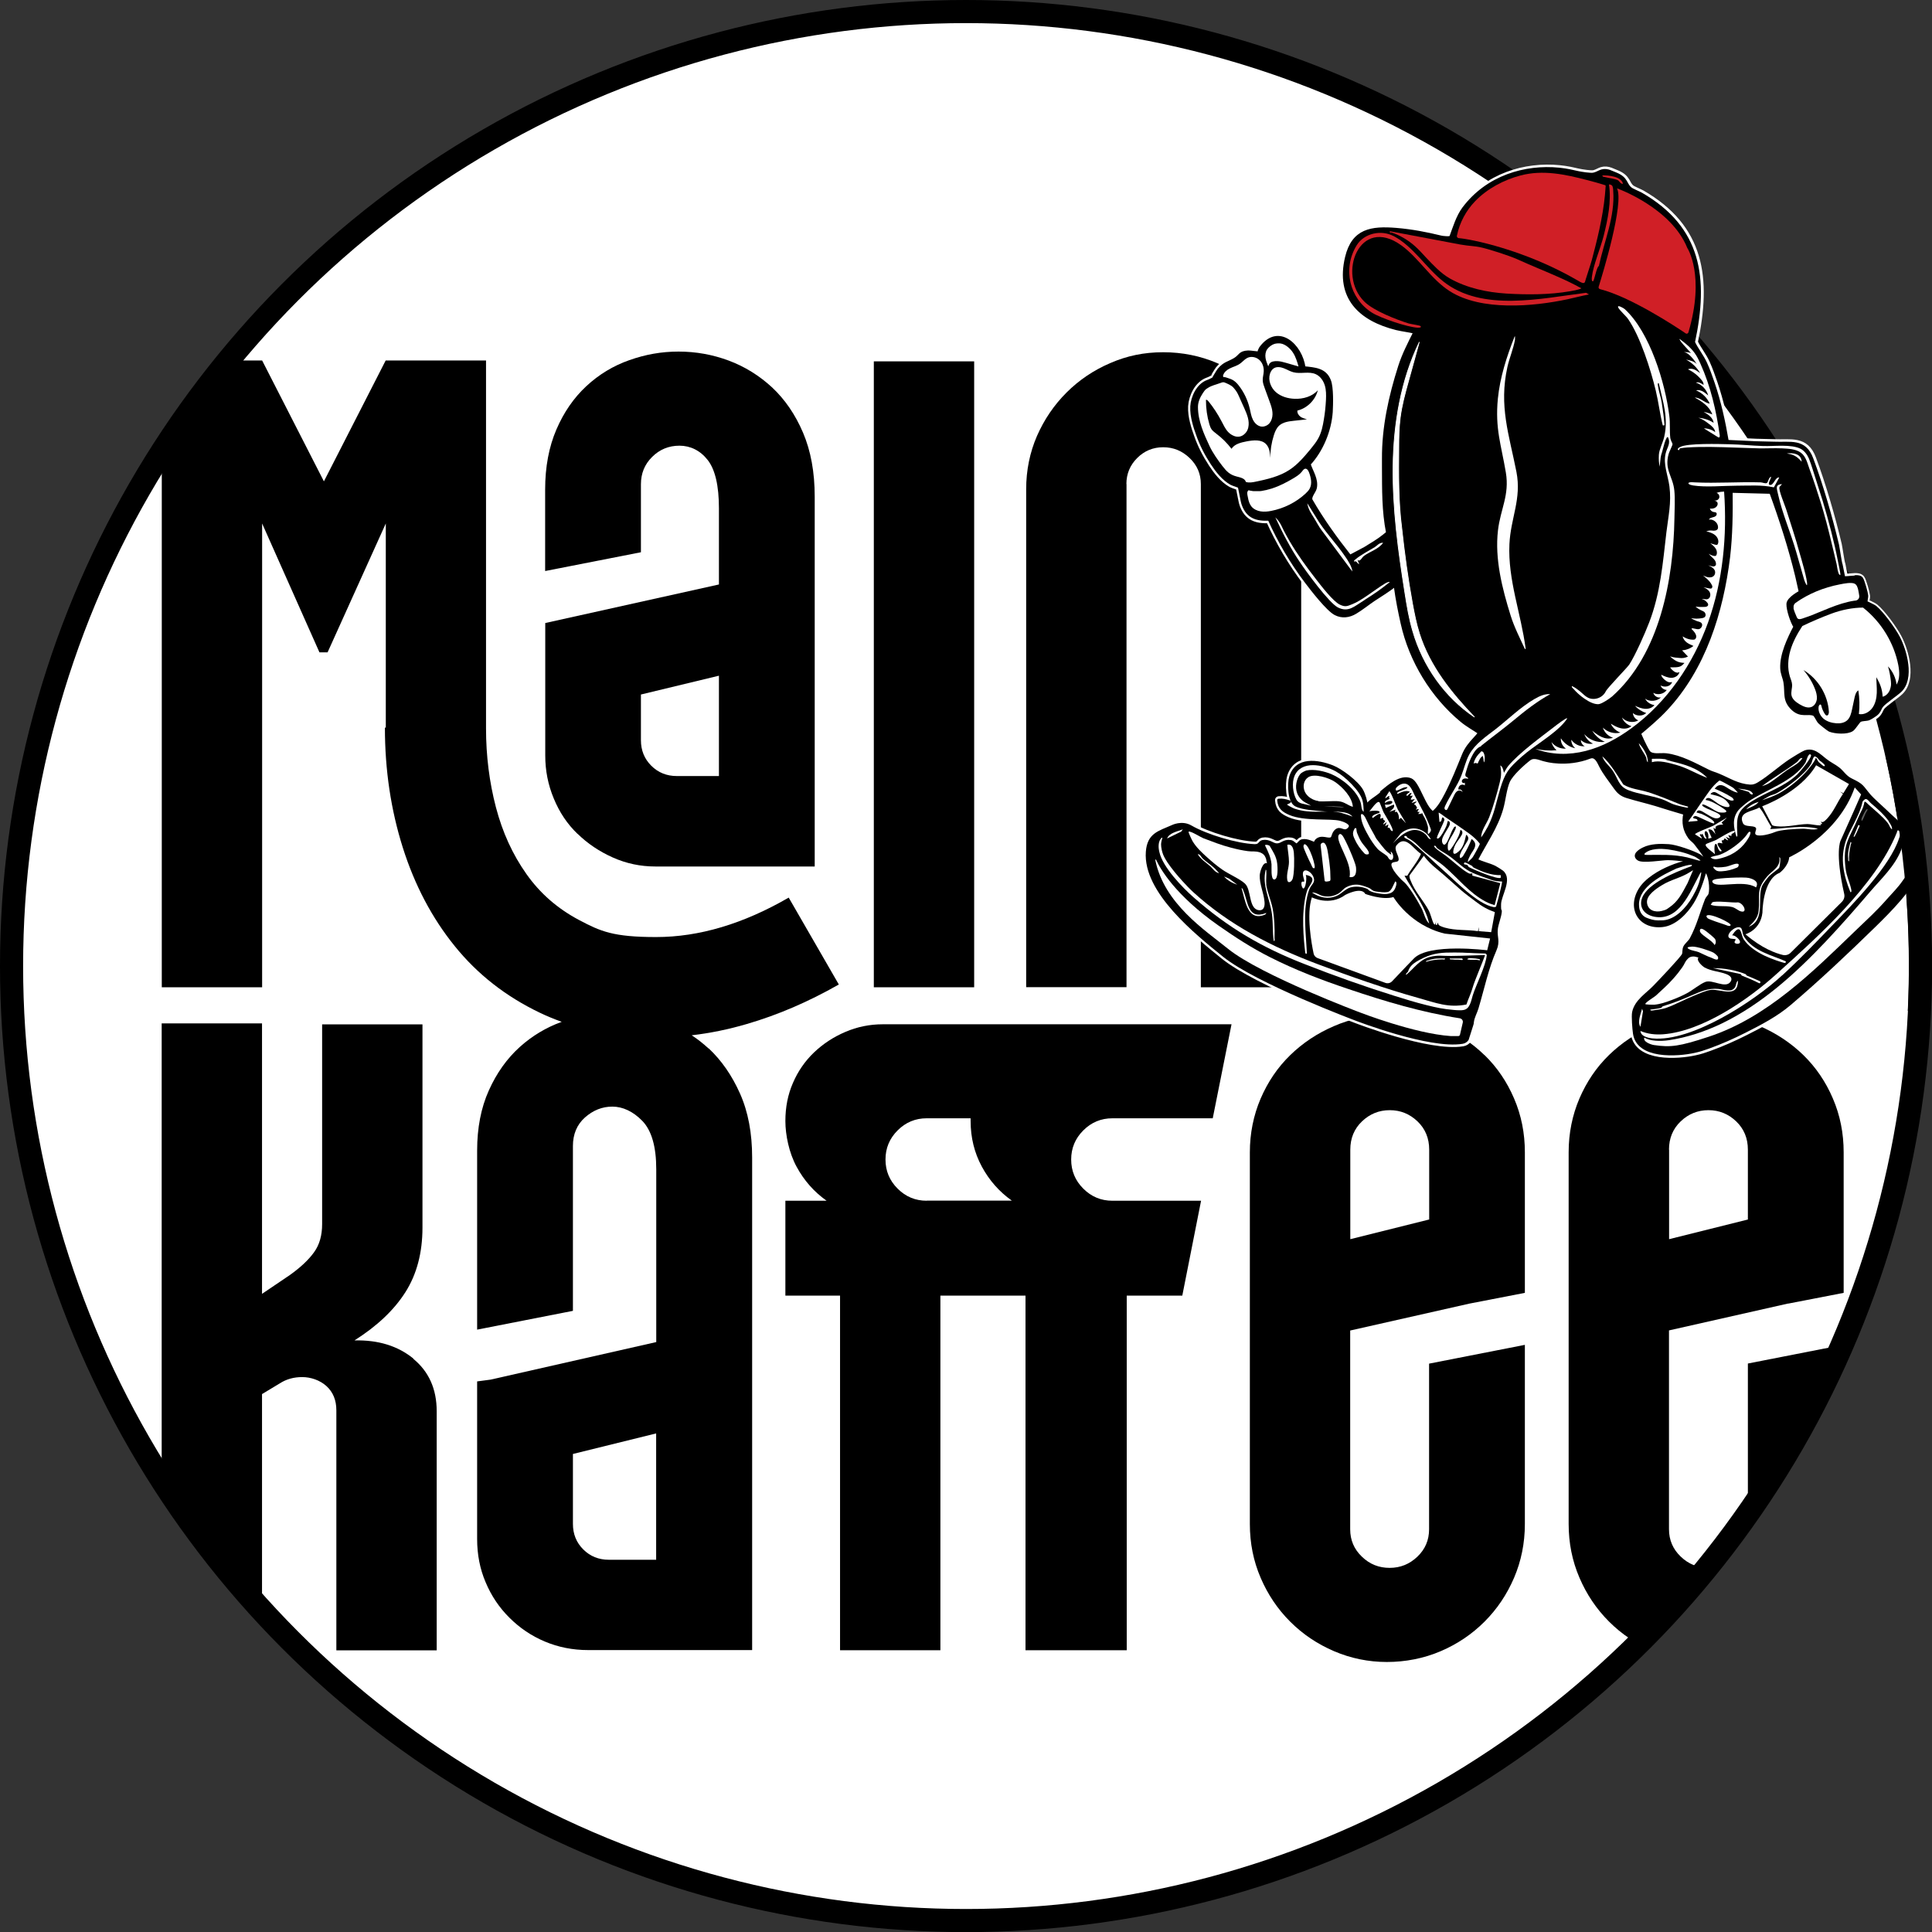 <svg viewBox="0 0 1738.7 1738.7" xmlns:xlink="http://www.w3.org/1999/xlink" xmlns="http://www.w3.org/2000/svg" data-name="Ebene 1" id="Ebene_1">
  <rect x="0" y="0" width="1738.7" height="1738.7" fill="#333333" stroke="none"/>
  <defs>
    <style>
      .cls-1 {
        fill: #606060;
      }

      .cls-2 {
        stroke-width: 7.1px;
      }

      .cls-2, .cls-3, .cls-4 {
        fill: #fff;
      }

      .cls-2, .cls-5, .cls-4 {
        stroke-linejoin: round;
      }

      .cls-2, .cls-4 {
        stroke: #fff;
      }

      .cls-5 {
        stroke-width: 2.6px;
      }

      .cls-5, .cls-6, .cls-7 {
        stroke: #000;
      }

      .cls-8 {
        fill: #d01f26;
      }

      .cls-4 {
        stroke-width: .7px;
      }

      .cls-6 {
        stroke-width: 20.8px;
      }

      .cls-6, .cls-7 {
        fill: none;
        stroke-miterlimit: 10;
      }

      .cls-7 {
        stroke-width: 20.4px;
      }

      .cls-9 {
        clip-path: url(#clippath);
      }
    </style>
    <clipPath id="clippath">
      <circle r="859" cy="869.4" cx="869.4" class="cls-6"></circle>
    </clipPath>
  </defs>
  <circle r="860.1" cy="868.2" cx="869.4" class="cls-3"></circle>
  <g>
    <g class="cls-9">
      <g>
        <path d="M519.7,750.3c9.1,8.9,19.7,16,31.8,21.4,12.1,5.4,24.8,8.1,38.3,8.1h143.4v-332.8c0-22-3.5-41.2-10.5-57.6-7-16.4-16.3-29.9-27.8-40.7-11.6-10.7-24.6-18.8-39.1-24.2-14.5-5.4-29.6-8.1-45.1-8.1s-29.8,2.6-44.3,7.7c-14.5,5.1-27.4,12.9-38.7,23.4-11.3,10.5-20.3,23.5-27,39.1-6.7,15.6-10.1,33.6-10.1,54v73.3l86.2-16.9v-61.2c0-9.7,3.3-17.9,10.1-24.6,6.7-6.7,14.9-10.1,24.6-10.1s18.7,4.3,25.4,12.9c6.7,8.6,10.1,23.1,10.1,43.5v68.5l-156.3,34.7v119.3c0,13.4,2.5,26.3,7.7,38.7,5.1,12.4,12.2,23,21.4,31.8ZM576.9,625l70.1-16.9v90.3h-37.9c-9.1,0-16.8-3.1-23-9.3-6.2-6.2-9.3-13.8-9.3-23v-41.1Z"></path>
        <rect height="563.3" width="90.3" y="325.2" x="786.4"></rect>
        <path d="M1013.7,435.6c0-9.1,3.2-16.9,9.7-23.4,6.4-6.4,14.2-9.7,23.4-9.7s17,3.2,23.8,9.7c6.7,6.4,10.1,14.2,10.1,23.4v452.9h90.3v-448.1c0-17.2-3.2-33.3-9.7-48.4-6.4-15-15.3-28.1-26.6-39.1-11.3-11-24.5-19.7-39.5-26.2-15-6.4-31.2-9.7-48.4-9.7s-32.5,3.2-47.5,9.7c-15,6.4-28.2,15.3-39.5,26.6-11.3,11.3-20.1,24.3-26.6,39.1-6.4,14.8-9.7,30.8-9.7,47.9v448.1h90.3v-452.9Z"></path>
        <path d="M372.2,1222.8c-14-11.5-31.7-17-53.2-16.5,20.4-12.9,35.7-27.4,45.9-43.5,10.2-16.1,15.3-35.5,15.3-58v-182.9h-90.3v179.7c0,10.2-2.4,18.7-7.3,25.4-4.8,6.7-12.1,13.6-21.8,20.5l-25,16.9v-243.4h-90.3v564.1h90.3v-230.5l16.1-9.7c5.9-3.8,12.6-5.6,20.1-5.6s15.8,2.7,21.8,8.1c5.9,5.4,8.9,12.6,8.9,21.8v216h90.3v-215.2c0-19.9-7-35.6-21-47.1Z"></path>
        <path d="M637.7,943.6c-4.8-4.4-9.8-8.4-15.2-11.9,16.5-1.9,33.1-5.3,49.8-10.2,27.7-8.1,55.2-19.9,82.6-35.5l-45.1-78.2c-40.8,23.6-80.6,35.5-119.3,35.5s-50-5.1-69.3-15.3c-19.3-10.2-35.2-24-47.5-41.5-12.4-17.5-21.5-37.5-27.4-60-5.9-22.6-8.9-46.2-8.9-70.9v-331.2h-90.3l-55.6,108.8-55.6-108.8h-90.3v564.1h90.3v-417.4l51.6,116h7.3l52.4-116v183.7h-.8c0,38.2,5.4,74.1,16.1,108,10.7,33.8,26.3,63.4,46.7,88.6,20.4,25.3,45.9,45.3,76.6,60,6.4,3.1,12.9,5.7,19.7,8.2-14.1,5.1-26.7,12.7-37.8,22.7-11.6,10.5-20.8,23.5-27.8,39.1-7,15.6-10.5,33.6-10.5,54v161.2l86.2-16.9v-148.3c0-10.7,3.6-19.3,10.9-25.8,7.3-6.4,15.4-9.7,24.6-9.7s18.7,4.3,27,12.9c8.3,8.6,12.5,23.1,12.5,43.5v155.5l-149.1,33.8-12.1,1.6v141.8c0,14,2.5,27,7.7,39.1,5.1,12.1,12.2,22.7,21.4,31.8,9.1,9.1,19.7,16.3,31.8,21.4,12.1,5.1,25.1,7.7,39.1,7.7h147.5v-443.2c0-22-3.6-41.2-10.9-57.6-7.3-16.4-16.7-29.9-28.2-40.7ZM590.6,1403.7h-42.7c-9.1,0-16.8-3.1-23-9.3-6.2-6.2-9.3-13.8-9.3-23v-62.9l74.9-18.5v113.6Z"></path>
        <path d="M961.3,921.8h-166.8c-11.8,0-23.1,2.3-33.8,6.9-10.8,4.6-20.1,10.8-28.2,18.5-8.1,7.8-14.4,16.9-18.9,27.4-4.6,10.5-6.8,21.9-6.8,34.3s3.3,28.7,10.1,41.1c6.7,12.4,15.7,22.6,27,30.6h-37.1v85.4h49.2v319.1h90.3v-319.1h76.6v319.1h91.1v-319.1h50l16.9-85.4h-79.8c-10.2,0-18.9-3.6-26.2-10.9-7.3-7.3-10.9-16-10.9-26.2s3.6-18.9,10.9-26.2c7.3-7.3,16-10.9,26.2-10.9h90.3l16.9-84.6h-146.7ZM834,1080.6c-10.2,0-18.9-3.6-26.2-10.9-7.3-7.3-10.9-16-10.9-26.2s3.6-18.9,10.9-26.2c7.3-7.3,16-10.9,26.2-10.9h39.5c0,.8,0,1.6,0,2.4,0,15,3.4,28.7,10.1,41.1,6.7,12.4,15.7,22.6,27,30.6h-76.6Z"></path>
        <path d="M1336,949.6c-11.3-11-24.5-19.7-39.5-26.2-15-6.4-31.2-9.7-48.4-9.7s-32.5,3.2-47.5,9.7c-15,6.4-28.2,15.2-39.5,26.2-11.3,11-20.1,24-26.6,39.1-6.4,15-9.7,31.2-9.7,48.4v334.4c0,17.2,3.2,33.3,9.7,48.4,6.4,15,15.3,28.2,26.6,39.5,11.3,11.3,24.4,20.1,39.5,26.6,15,6.4,30.9,9.7,47.5,9.7s33.3-3.2,48.4-9.7c15-6.4,28.2-15.3,39.5-26.6,11.3-11.3,20.1-24.4,26.6-39.5,6.4-15,9.7-31.2,9.7-48.4v-161.2l-86.2,16.9v149.1c0,9.7-3.5,17.9-10.5,24.6-7,6.7-15.3,10.1-25,10.1s-18-3.3-25-10.1c-7-6.7-10.5-14.9-10.5-24.6v-178.9l107.2-24.2,50-9.7v-126.5c0-17.2-3.2-33.3-9.7-48.4-6.4-15-15.3-28.1-26.6-39.1ZM1286.1,1097.5l-70.9,17.7v-80.6c0-10.2,3.5-18.7,10.5-25.4,7-6.7,15.3-10.1,25-10.1s18,3.4,25,10.1c7,6.7,10.5,15.2,10.5,25.4v62.9Z"></path>
        <path d="M1609.2,1173.2l50-9.7v-126.5c0-17.2-3.2-33.3-9.7-48.4-6.4-15-15.3-28.1-26.6-39.1-11.3-11-24.5-19.7-39.5-26.2-15-6.4-31.2-9.7-48.4-9.7s-32.5,3.2-47.5,9.7c-15,6.4-28.2,15.2-39.5,26.2-11.3,11-20.1,24-26.6,39.1-6.4,15-9.7,31.2-9.7,48.4v334.4c0,17.2,3.2,33.3,9.7,48.4,6.4,15,15.3,28.2,26.6,39.5,11.3,11.3,24.4,20.1,39.5,26.6,15,6.4,30.9,9.7,47.5,9.7s33.3-3.2,48.4-9.7c15-6.4,28.2-15.3,39.5-26.6,11.3-11.3,20.1-24.4,26.6-39.5,6.4-15,9.7-31.2,9.7-48.4v-161.2l-86.2,16.9v149.1c0,9.7-3.5,17.9-10.5,24.6-7,6.7-15.3,10.1-25,10.1s-18-3.3-25-10.1c-7-6.7-10.5-14.9-10.5-24.6v-178.9l107.2-24.2ZM1502,1034.6c0-10.2,3.5-18.7,10.5-25.4,7-6.7,15.3-10.1,25-10.1s18,3.4,25,10.1c7,6.7,10.5,15.2,10.5,25.4v62.9l-70.9,17.7v-80.6Z"></path>
      </g>
    </g>
    <circle r="859" cy="869.4" cx="869.4" class="cls-6"></circle>
  </g>
  <g>
    <path d="M1728.3,782c-8.6,18.9-26.7,37.1-41.1,51.2-24.7,24.1-49.8,47.8-76.1,70.2-12.1,10.3-26.5,17.8-40.6,24.9-10.5,5.3-21.3,10.1-32.4,14.1-4.1,1.5-8.3,2.9-12.6,3.8-15.9,3.6-51.2,5.8-54.3-16.1-.6-3.9-1.5-15.4-.8-19,2.1-10.3,12.2-16.2,18.7-23,4-4.1,24.8-25.9,26.1-29,.8-2.1.1-4.5,1.3-6.9,1.1-2.2,4.4-4.8,5.6-7,6.4-11.9,9.2-23.4,13.8-35.4.7-1.8,2.7-3.4,3.2-5,1.5-5.1.3-18-4.1-21.6-2.6,9.4-6.4,20.6-11.6,29-5.6,9.1-15.7,19.6-26.8,20.8-20.2,2.3-31-15-20.5-32.4,5.5-9.2,18-16.4,27.5-20.3,5.1-2.1,11.8-4.6,17.3-4.5,2.9.3-1.5-1.3-2.6-1.5-4.8-.7-12.4-1.5-17.1-1.5s-22.7,3-26.4.4c-5.3-3.7,1.3-7.8,4.7-9.4,6.5-3.2,14.9-3.3,22.5-2.8,6.5.4,21.9,5.7,28.1,9.2,1,.5,5,5.4,4.2.3-.2-1.1-6.8-9.6-8.1-11.3-1.4-1.9-3.8-3.4-5.2-5.2-5-6.9-6.2-13.6-4.5-21.9-8.7-2.5-17.4-5.2-26-7.9-8.7-2.6-17.5-4.6-26.2-7.3-5.1-1.6-7.8-4.1-10.9-8.5,0,0,0-.1-.1-.2-4.3-6.1-9.2-12.1-12.6-18.8-1.9-3.7-4.3-9.9-9.6-7.9-21.1,8.1-39.8,2.7-39.8,2.7-5.1-1-10.2-4.3-14.6-1-5.5,4.2-15.9,13.6-18.8,19.9-3,6.8-3.9,17.1-6,24.5-4.8,16.9-14.9,30.9-22.9,46.4,5.1,2.7,11.4,3.9,16.5,6.4.9.4,5.5,3.3,6.5,4.1,8.3,6.6-1.9,21-2.1,29.1s.9,4.3.6,7.3c-.5,4.8-3.2,10.8-3.6,15.7-.6,7.1,2.3,10.5-1.1,18.3-7.2,16.4-11,34.9-16.2,52.3-1.2,4.1-3.7,8.1-4.2,12.7,0,.8-.2,1.7-.5,2.5l-4.1,12.9c-1,1.5-2.6,2.5-4.4,2.8-29.5,4.9-95.5-20.7-95.5-20.7,0,0-89.5-33.5-119.1-57.4-25-20.2-71.7-57.6-69-93.4,1.2-15.7,10.3-17.4,22.5-22.8,0,0,8.6-4.4,16.5.2,14.4,8.3,41.2,16.3,57.4,17,5.1.2,4.4-3.1,7.4-3.7,5.9-1.1,8.7,2.8,12.6,3,4.6.2,6.4-4,12.6-3,2.5.4,3.9,3,5.2,3,1.8,0,2.9-3.3,5.2-3.7,5.1-1,9.6,2.5,11.1,2.3.5,0,1.1-2,1.9-2.7,4.8-4.3,10.4.6,13.7-1.8,1.1-.8,1.3-6.1,5.2-7.7,3.4-1.4,6.5,3.7,10.6-1.3,3.5-4.3-5.1-7.2-8.2-8-9.3-2.3-32,.6-45.5-5.2-5.7-2.5-9.4-5-10-12.1,3.5-.4,6.4.4,9.7,1.5l-3.3,1.5c-3.1,1.3,6.6,5.6,7.5,5.9,15.4,5.3,30.3.9,42.2,3.8.7.2,3.9,1.2,5.8,1.8,3.4,1.2,4.8,1.9,7.4,2.6-3.9-10.2-18.5-7.4-27.2-8.2-7.5-.7-20.1-1.2-26.6-4.5-6.2-3.2-6.5-19.3-4.7-25.2,5.1-17.3,24.3-14.5,37.6-9.3,7.8,3,22.2,13.9,26.4,21.3,2.1,3.8,3.8,9.8,4.2,14.1,3.1-4.7,7.8-6.8,11.8-10.1s1.1-1.9,1.9-2.5c6.6-5.4,17-14.8,26.1-11.2,6.9,2.7,12.1,25.2,20,29.8,5.3-4.2,8.7-10.5,11.8-16.4,6-11.5,10.8-23.7,15.7-35.7,2.4-5.8,5.8-10,10-14.5,1.5-1.7,2.9-3.1,4.5-5.2-4.8-3.3-11.3-6.9-16.1-10.9-26.5-21.9-46.1-53.9-53.6-87.8-2.5-11.3-4.3-19.9-6.3-34.3-6,5-12.6,8.8-19.2,13.2-5.2,3.5-11,8.2-16.4,11.4-5.6,3.4-12.1,4.3-18.1,1.2-7-3.6-21.1-21.8-26.3-28.7-13.2-17.4-24.4-36.5-33.3-56.4-11.6.5-19.4-2-23.5-13.4-1.1-3-3-15.1-3.5-15.8s-5.8-2.1-7.3-3c-7.2-4.1-12.6-11.1-17.1-17.9-5.4-8.2-10-17.1-13.2-26.4-2.1-5.9-5.6-16-5.1-25.1.5-8.5,5.6-19.4,14.3-22.5,1.8-.6,3.8-1.7,4.9-2.3.4-.2,3.9-6.6,5.2-8.2,5.1-6.1,8.6-5.9,14.4-9.4,5.1-3.1,4.2-6.2,12-6.6,2-.1,8.6,1.1,9.2.7.2-.1,1.3-3.3,2-4.3,16-21.6,36.5-2.1,39.1,17.8,9.7,1.1,19,1.4,22.9,11.7,2.4,6.2,2,21.1,1.6,28.2-1.2,16.8-8.5,34.6-19.9,46.9,2.3,7,7.2,13.7,5.6,21.4-.7,3.4-5.1,7.6-3.9,10.9,10.3,17.9,22.3,34.5,35,50.6,0,0,12.2-6.4,13.9-7.4,5.2-3.2,12.1-7.3,16.7-11.1,1-.8,3.2-2.6,3.2-2.6-3.9-19.7-3.6-38.9-3.7-58.8,0-1.8,0-6.1,0-7.8-.2-28.3,6-56.3,14.6-83.2,3.4-10.7,8.6-20.7,13.6-30.7-5.4-1.3-11.1-1.9-16.5-3.2-32.5-8.1-53.7-27.6-44.9-64.3,5.9-24.6,22.4-26.9,44.7-25.1,14.4,1.2,27.1,3.7,40.3,6.9,1.5.4,8,1.1,8.8,0,3.2-8.6,6.1-18.4,11.5-25.7,21.4-28.6,55.5-38.4,86-35.4,7.2.7,12.6,2.1,17.2,3.1,2.8.6,11,1.9,13.6,1.4,4.9-.9,6.9-4.5,13.6-2.9.4,0,5.6,2.3,7,2.8,9.8,4.1,8,9.1,12.9,13.1,1.7,1.4,6.9,3.4,9.5,4.8,53.3,30.7,59.5,75.8,47.2,133.5,3.1,6.5,7.9,12.3,10.9,18.9,2.4,5.2,4.9,12.2,6.8,17.8,5.8,17,9.7,34.8,12.7,52.5,8.5.3,17.1.9,25.6,1.2,6.3.2,13.6.3,16.3.4,14.9.7,27.7-3.4,34.2,14.1,8.8,23.5,17.3,52.9,23.1,77.4.6,2.7,2.6,16.7,3.2,17.5,0,0,2.4,11.9,2.4,11.9.3.5,6.2-.2,6.8-.2s1.9-.1,2.9-.2c2.1,0,4.2.1,5.4,1.6,1.4,1.7,4.5,13,4.7,15.4.2,2.1-1.1,4.9-.3,6.1.3.5,6.3,2.9,8.2,4.5,6.3,5.2,16.7,19.6,20.6,27,6.5,12.3,13.2,37.2,1.7,48.2-3.6,3.4-14,10.4-16.4,13.4-2.2,2.6-2.1,5.5-5.9,8.2s-5.8,3.5-6.2,3.7c-2.4.8-5.9.4-7.9,1.6-1.3.8-5,6.9-6.9,8.2-4.5,3.1-15.4,2.4-20.4.4-1-.4-8.3-6.2-9.2-7.2-1.6-1.7-3.4-6.3-4.9-7-5.2-2.3-11.6,2-19-4.9-8.4-7.8-5.5-14.5-7.1-24.1-.7-4.2-2.8-8-2.9-12.7-.5-12.3,6.3-26.6,11.9-37.3-2.8-4.2-6.5-15.3-6.3-20.5.2-5.1,11.1-10.7,11.1-10.7l-3.2-14.3c-6.2-25.6-14.3-50.7-23.3-75.4l-35.6-.9c.2,19.7,0,39.5-2.3,59.1-6.1,49.5-21.9,100.3-56.4,137.1-7.3,7.8-15.6,14.8-23.8,21.7,0,0,5,11.6,8.1,16.3,2.8,4.3,11,2.2,15.8,2.8,13,1.5,25.9,8.7,37.6,14.5,4,2,6,2.2,9.7,3.8,9.8,4.1,17,9.1,28.1,9.9,3.1.2,5.4-.7,8-2.3,9.7-5.9,19.2-14.7,28.6-20.9,2.3-1.5,11-6.9,13-7.6,7.7-2.7,12.7,2.9,18.3,7.3,4.3,3.4,8.1,5,11.6,7.7,4,3.1,6.2,7.5,11.5,10.1,11,5.3,9.3,5.7,16.8,14.5,2.8,3.2,9.7,9.3,13.3,12.7,6.8,6.6,13.9,12.6,20.8,19.4" class="cls-2"></path>
    <path d="M1669.9,518.9c2.1,0,4.2.1,5.4,1.6,1.4,1.7,4.5,13,4.7,15.4.2,2.1-1.1,4.9-.3,6.1.3.5,6.3,2.9,8.2,4.5,6.3,5.2,16.7,19.6,20.6,27,6.5,12.3,13.2,37.2,1.7,48.2-3.6,3.4-14,10.4-16.4,13.4-2.2,2.6-2.1,5.5-5.9,8.2s-5.8,3.5-6.2,3.7c-2.4.8-5.9.4-7.9,1.6-1.3.8-5,6.9-6.9,8.2-4.5,3.1-15.4,2.4-20.4.4-1-.4-8.3-6.2-9.2-7.2-1.6-1.7-3.4-6.3-4.9-7-5.2-2.3-11.6,2-19-4.9-8.4-7.8-5.5-14.5-7.1-24.1-.7-4.2-2.8-8-2.9-12.7-.5-12.3,6.3-26.6,11.9-37.3-2.8-4.2-6.5-15.3-6.3-20.5.2-5.1,11.1-10.7,11.1-10.7l-3.2-14.3c-6.2-25.6-14.3-50.7-23.3-75.4l-35.6-.9c.2,19.7,0,39.5-2.3,59.1-6.1,49.5-21.9,100.3-56.4,137.1-7.3,7.8-15.6,14.8-23.8,21.7,0,0,5,11.6,8.1,16.3,2.8,4.3,11,2.2,15.8,2.8,13,1.5,25.9,8.7,37.6,14.5,4,2,6,2.2,9.7,3.8,9.8,4.1,17,9.1,28.1,9.9,3.1.2,5.4-.7,8-2.3,9.7-5.9,19.2-14.7,28.6-20.9,2.3-1.5,11-6.9,13-7.6,7.7-2.7,12.7,2.9,18.3,7.3,4.3,3.4,8.1,5,11.6,7.7,4,3.1,6.2,7.5,11.5,10.1,11,5.3,9.3,5.7,16.8,14.5,2.8,3.2,9.7,9.3,13.3,12.7,6.8,6.6,13.9,12.6,20.8,19.4,11.6,11.2,19.3,16.1,11.3,33.7-8.6,18.9-26.7,37.1-41.1,51.2-24.7,24.1-49.8,47.8-76.1,70.2-12.1,10.3-26.5,17.8-40.6,24.9-10.5,5.3-21.3,10.1-32.4,14.1-4.1,1.5-8.3,2.9-12.6,3.8-15.9,3.6-51.2,5.8-54.3-16.1-.6-3.9-1.5-15.4-.8-19,2.1-10.3,12.2-16.2,18.7-23,4-4.1,24.8-25.9,26.1-29,.8-2.1.1-4.5,1.3-6.9,1.1-2.2,4.4-4.8,5.6-7,6.4-11.9,9.2-23.4,13.8-35.4.7-1.8,2.7-3.4,3.2-5,1.5-5.1.3-18-4.1-21.6-2.6,9.4-6.4,20.6-11.6,29-5.6,9.1-15.7,19.6-26.8,20.8-20.2,2.3-31-15-20.5-32.4,5.5-9.2,18-16.4,27.5-20.3,5.1-2.1,11.8-4.6,17.3-4.5,2.9.3-1.5-1.3-2.6-1.5-4.8-.7-12.4-1.5-17.1-1.5s-22.7,3-26.4.4c-5.3-3.7,1.3-7.8,4.7-9.4,6.5-3.2,14.9-3.3,22.5-2.8,6.5.4,21.9,5.7,28.1,9.2,1,.5,5,5.4,4.2.3-.2-1.1-6.8-9.6-8.1-11.3-1.4-1.9-3.8-3.4-5.2-5.2-5-6.9-6.2-13.6-4.5-21.9-8.7-2.5-17.4-5.2-26-7.9-8.7-2.6-17.5-4.6-26.2-7.3-5.1-1.6-7.8-4.1-10.9-8.5,0,0,0-.1-.1-.2-4.3-6.1-9.2-12.1-12.6-18.8-1.9-3.7-4.3-9.9-9.6-7.9-21.1,8.1-39.8,2.7-39.8,2.7-5.1-1-10.2-4.3-14.6-1-5.5,4.2-15.9,13.6-18.8,19.9-3,6.8-3.9,17.1-6,24.5-4.8,16.9-14.9,30.9-22.9,46.4,5.1,2.7,11.4,3.9,16.5,6.4.9.4,5.5,3.3,6.5,4.1,8.3,6.6-1.9,21-2.1,29.1s.9,4.3.6,7.3c-.5,4.8-3.2,10.8-3.6,15.7-.6,7.1,2.3,10.5-1.1,18.3-7.2,16.4-11,34.9-16.2,52.3-1.2,4.1-3.7,8.1-4.2,12.7,0,.8-.2,1.7-.5,2.5l-4.1,12.9c-1,1.5-2.6,2.5-4.4,2.8-29.5,4.9-95.5-20.7-95.5-20.7,0,0-89.5-33.5-119.1-57.4-25-20.2-71.7-57.6-69-93.4,1.2-15.7,10.3-17.4,22.5-22.8,0,0,8.6-4.4,16.5.2,14.4,8.3,41.2,16.3,57.4,17,5.1.2,4.4-3.1,7.4-3.7,5.9-1.1,8.7,2.8,12.6,3,4.6.2,6.4-4,12.6-3,2.5.4,3.9,3,5.2,3,1.8,0,2.9-3.3,5.2-3.7,5.1-1,9.6,2.5,11.1,2.3.5,0,1.1-2,1.9-2.7,4.8-4.3,10.4.6,13.7-1.8,1.1-.8,1.3-6.1,5.2-7.7,3.4-1.4,6.5,3.7,10.6-1.3,3.5-4.3-5.1-7.2-8.2-8-9.3-2.3-32,.6-45.5-5.2-5.7-2.5-9.4-5-10-12.1,3.5-.4,6.4.4,9.7,1.5l-3.3,1.5c-3.1,1.3,6.6,5.6,7.5,5.9,15.4,5.3,30.3.9,42.2,3.8.7.2,3.9,1.2,5.8,1.8,3.4,1.2,4.8,1.9,7.4,2.6-3.9-10.2-18.5-7.4-27.2-8.2-7.5-.7-20.1-1.2-26.6-4.5-6.2-3.2-6.5-19.3-4.7-25.2,5.1-17.3,24.3-14.5,37.6-9.3,7.8,3,22.2,13.9,26.4,21.3,2.1,3.8,3.8,9.8,4.2,14.1,3.1-4.7,7.8-6.8,11.8-10.1s1.1-1.9,1.9-2.5c6.6-5.4,17-14.8,26.1-11.2,6.9,2.7,12.1,25.2,20,29.8,5.3-4.2,8.7-10.5,11.8-16.4,6-11.5,10.8-23.7,15.7-35.7,2.4-5.8,5.8-10,10-14.5,1.5-1.7,2.9-3.1,4.5-5.2-4.8-3.3-11.3-6.9-16.1-10.9-26.5-21.9-46.1-53.9-53.6-87.8-2.5-11.3-4.3-19.9-6.3-34.3-6,5-12.6,8.8-19.2,13.2-5.2,3.5-11,8.2-16.4,11.4-5.6,3.4-12.1,4.3-18.1,1.2-7-3.6-21.1-21.8-26.3-28.7-13.2-17.4-24.4-36.5-33.3-56.4-11.6.5-19.4-2-23.5-13.4-1.1-3-3-15.1-3.5-15.8s-5.8-2.1-7.3-3c-7.2-4.1-12.6-11.1-17.1-17.9-5.4-8.2-10-17.1-13.2-26.4-2.1-5.9-5.6-16-5.1-25.1.5-8.5,5.6-19.4,14.3-22.5,1.8-.6,3.8-1.7,4.9-2.3.4-.2,3.9-6.6,5.2-8.2,5.1-6.1,8.6-5.9,14.4-9.4,5.1-3.1,4.2-6.2,12-6.6,2-.1,8.6,1.1,9.2.7.2-.1,1.3-3.3,2-4.3,16-21.6,36.5-2.1,39.1,17.8,9.7,1.1,19,1.4,22.9,11.7,2.4,6.2,2,21.1,1.6,28.2-1.2,16.8-8.5,34.6-19.9,46.9,2.3,7,7.2,13.7,5.6,21.4-.7,3.4-5.1,7.6-3.9,10.9,10.3,17.9,22.3,34.5,35,50.6,0,0,12.2-6.4,13.9-7.4,5.2-3.2,12.1-7.3,16.7-11.1,1-.8,3.2-2.6,3.2-2.6-3.9-19.7-3.6-38.9-3.7-58.8,0-1.8,0-6.1,0-7.8-.2-28.3,6-56.3,14.6-83.2,3.4-10.7,8.6-20.7,13.6-30.7-5.4-1.3-11.1-1.9-16.5-3.2-32.5-8.1-53.7-27.6-44.9-64.3,5.9-24.6,22.4-26.9,44.7-25.1,14.4,1.2,27.1,3.7,40.3,6.9,1.5.4,8,1.1,8.8,0,3.2-8.6,6.1-18.4,11.5-25.7,21.4-28.6,55.5-38.4,86-35.4,7.2.7,12.6,2.1,17.2,3.1,2.8.6,11,1.9,13.6,1.4,4.9-.9,6.9-4.5,13.6-2.9.4,0,5.6,2.3,7,2.8,9.8,4.1,8,9.1,12.9,13.1,1.7,1.4,6.9,3.4,9.5,4.8,53.3,30.7,59.5,75.8,47.2,133.5,3.1,6.5,7.9,12.3,10.9,18.9,2.4,5.2,4.9,12.2,6.8,17.8,5.8,17,9.7,34.8,12.7,52.5,8.5.3,17.1.9,25.6,1.2,6.3.2,13.6.3,16.3.4,14.9.7,27.7-3.4,34.2,14.1,8.8,23.5,17.3,52.9,23.1,77.4.6,2.7,2.6,16.7,3.2,17.5,0,0,2.4,11.9,2.4,11.9.3.5,6.2-.2,6.8-.2s1.9-.1,2.9-.2Z" class="cls-5"></path>
    <path d="M1679.7,728.4c-1.8,2.5-2.4,3.9-3.9,7.1-.3.6-1.2,3,0,3.2,1.9-3.1,2.5-6.1,4.5-9.2.8-1.2.7-1.3-.4-1.1Z" class="cls-1"></path>
    <g>
      <path d="M1311.1,212c-.2,1.1.5,2.2,1.6,2.3,10.8.8,59.3,10.4,106.6,37.8,1.3.8,4.1,2.6,5.6,2.6s1.6-1.3,2.1-3.1c1.1-3.7,4.5-13.7,5.5-17.4.5-1.7.9-3.3,1.3-5,5.3-20,10-40.9,11.2-61.6,0-.2,0-.5-.1-.7-.1-.1-.3-.2-.5-.3-5.4-1.7-10.8-3.2-16.3-4.6-19.6-5.1-39.6-9.4-59.7-4.1-14.9,3.9-30,11.9-40.8,23.1-8.2,8.5-14,19.2-16.4,30.9Z" class="cls-8"></path>
      <path d="M1423.2,259.5c-7-3.9-14.3-7.4-21.9-10.7-14.5-6.4-20.1-8.4-36.1-15.6-7-3.1-26.5-9.5-34-10.9-3.7-.7-7.5-.9-11.3-1.4-4-.5-7.9-1.2-11.8-2-19.1-3.6-38.1-7.2-57.2-10.8-.5.5-.3,1.5,1.4,1.1,7.9,2.7,15.2,7,21.4,12.6,3.4,3.1,6.5,6.5,9.6,9.9,6.7,7,13.1,14.1,21.5,18.9,15.5,8.7,33.4,12.5,51,13.6,18.6,1.1,38.8,1.1,57.2-2.1,2.1-.4,4.3-.8,6.4-1.3,1.4-.4,2.8-.7,3.8-1.4Z" class="cls-8"></path>
      <path d="M1254.2,212.5c-11.2-5.9-26.5-2.7-33.3,8.3-12.8,21-6.6,47.8,14,60.7,7.9,4.9,31.7,12.9,40.8,13.4.7,0,4.3.1,2.6-1.5-.6-.6-8.9-1.8-10.6-2.3-11-3.5-31.2-11.2-39.8-19.6-24.9-24.4-4.5-77.9,33.2-50.7,15.9,11.5,26.7,30.5,43.7,41.3,28.3,18,75,13.8,106,7.2,6.4-1.4,12.8-3.1,19.2-4.3l-2.6-1.5c-40.8,5.1-93.5,17.4-128.4-10.1-15.7-12.3-26.9-31.5-44.9-41Z" class="cls-8"></path>
      <path d="M1460.6,165.3c-1.7-6.6-12.8-7.6-18.6-7.4.3,1.5,1.6,1.2,2.6,1.5,3.3.9,8.3,1.3,11.4,2.8,1.2.6,2.5,3.6,4.6,3.2Z" class="cls-8"></path>
      <path d="M1450.8,167c-.4-.5-2.4-1.3-2.8-.9,2.3,15-1.1,31.5-4.8,46.2-2.8,11.1-9.3,26-10.6,37-.1,1-.4,3.9.9,3.9s3.2-12.9,5.4-13.8c4.7-22.1,14.7-44.4,12.9-67.8,0-1.2-.3-3.8-1-4.6Z" class="cls-8"></path>
      <path d="M1455.2,169.5s48.6,17.2,63.3,53.7c0,0,16.2,24.4,1,75.9-.3,1.1-1.6,1.6-2.5.9-9.1-6.2-49.7-32.9-77.1-39.8-.9-.2-1.5-1.2-1.2-2.1,3.5-11.2,23.1-75.1,16.5-88.7Z" class="cls-8"></path>
    </g>
    <g>
      <path d="M1089.9,347.6c1.6-.7,3.2-1.2,4.8-1.7,1.4-.5,2.7-.9,4.1-1.4,1-.4,2.2-.7,3.2-.3,2.5,1,6.1,2.5,7.9,4.5,3.8,4.2,4.6,6.9,6.4,10.9,1.2,2.7,2.4,5.4,3.6,8,2.4,5.4,4.8,11.1,3.5,17.1-.4,1.9-1.3,3.8-2.7,5.2-4.9,5.4-11.5,3-15.4-1.1-2.7-2.9-4.3-6.5-6.1-9.9-3.3-6.3-7.2-12.3-11.7-17.8-.6-.7-2.1-2-2.2-1,0,7.4,1,14.7,3.1,21.8.5,1.7,1.1,3.3,2.1,4.7,1.1,1.4,2.6,2.5,4,3.6,5.2,3.9,9.9,8.6,13.8,13.7,2.8-4.4,8.6-5.7,13.7-6.7,6-1.1,13.2-1.9,17.4,2.5,3.1,3.2,3.6,8,3.8,12.4,0-6.9,1.1-13.8,3.2-20.4,1-3.2,2.3-6.3,4.7-8.6,3.5-3.2,8.5-3.9,13.2-4.4,4-.4,8-.9,11.9-1.3-2.1-.6-4.2-1.2-5.9-2.4-1.7-1.3-3-3.4-2.7-5.5,8.8-2.1,16.2-9.5,18.4-18.3-5.1,5.7-13.2,8-20.9,7.7-6.1-.2-12.3-2-16.9-6-4.6-4.1-7.1-10.7-5.3-16.5.6-1.9,1.7-3.8,3.4-4.9,2.6-1.7,6.1-1.2,9-.1,2.9,1.1,5.6,2.8,8.6,3.6,6.6,1.8,14.1-1.1,20.3,1.8,4.1,1.9,6.8,5.9,8.1,10.2,1.2,4.1,1.2,8.5,1,12.8-.3,5.9-.9,11.9-1.9,17.7-.9,5.7-2.1,11.5-4.8,16.6-1.9,3.6-4.5,6.8-7.1,10-5.7,6.9-11.6,13.9-19.1,18.8-9,5.9-19.8,8.4-30.4,10.6-2.9.6-6,1.2-8.8.2-.9-3.3-5.1-4-8.4-4.9-6.1-1.6-8.8-4.4-12.7-9.4-3.7-4.8-8.7-11.8-11.5-17.8-5.2-11.1-10.5-22.8-10.5-35.4,0-4.4,1.9-8.6,4.4-12.4s2.8-3.5,4.6-4.7c.8-.6,1.7-1,2.6-1.4Z" class="cls-3"></path>
      <path d="M1101.7,339.5c-.7,0-1.2-.8-1-1.5.7-2.8,3.2-5,5.8-6.3,3.1-1.6,6.6-2.4,9.4-4.4,2.3-1.6,4.1-3.9,6.6-5.2,3.5-1.7,7.9-.8,10.7,1.7,2.9,2.5,4.3,6.5,4.1,10.4-.1,2.7-1,5.3-.9,7.9,0,2.6,1,5.1,1.9,7.6,1.4,3.7,2.7,7.5,4.1,11.2,1.9,5.2,3.9,10.7,2.1,16.2-.8,2.6-2.5,4.9-5,6-5.2,2.5-9.8-1-11.9-5.3-1.6-3.1-2.1-6.7-2.9-10.1-1.8-7.6-5.2-14.8-10-20.9-1.3-1.7-2.8-3.2-4.6-4.4-1.7-1.1-3.6-1.7-5.4-2.3-1.1-.4-2.2-.7-3-.8Z" class="cls-3"></path>
      <path d="M1141.4,329.8c-1-2.5-2.1-5-2.5-7.7-.4-2.7,0-5.6,1.5-7.8,1.4-2,4.2-4.1,6.5-4.8,1.8-.5,3.7-.6,5.5-.4,4.4.6,9,4.7,11.3,8.4,2.4,3.7,3.7,8.1,4.9,12.3-3.8-1.1-7.6-2.2-11.4-3.3-2.5-.7-5-1.4-7.6-1.5s-5.8.2-7.2,2.4c-.7,1-1,2.3-1,2.3Z" class="cls-3"></path>
      <path d="M1123.5,441.2c.1,0,.2,0,.3,0,.2,0,.3.1.5.2.2,0,.4,0,.6.1.4,0,.7.2,1.1.2s.7.1,1.1.2c.4,0,.7,0,1.1.1.4,0,.7,0,1.1,0s.7,0,1.1,0c.4,0,.7,0,1.1,0,.4,0,.7,0,1.1,0,.4,0,.7,0,1.1,0s.7,0,1.1-.1c.4,0,.7-.1,1.1-.2.4,0,.7-.1,1.1-.2s.7-.1,1.1-.2.7-.2,1.1-.2c.4,0,.7-.2,1.1-.3s.7-.2,1.1-.3c.4,0,.7-.2,1.1-.3.4-.1.7-.2,1.1-.3s.7-.2,1.1-.3c.2,0,.3-.1.5-.2,6.8-2.2,13.1-5.6,19.2-9.2,2.6-1.6,5.3-3.3,7.2-5.7.9-1.2,1.8-2.6,3.2-2.7,1.6,0,2.6,1.7,3.2,3.2,1.8,4.7,3,10.2.7,14.6-.9,1.8-2.4,3.3-3.9,4.7-8.6,7.9-19.5,13.3-30.9,15.5-3.1.6-6.3.9-9.4.4s-6.2-1.9-8.2-4.3c-1.8-2.2-2.7-5.1-3.2-8-.2-.8-.4-1.7-.5-2.5s-.2-1.5-.1-2.2c0-.3.1-.6.3-.9.1-.3.3-.6.5-.8,0,0,.1-.1.2-.2s.1-.1.2-.1Z" class="cls-3"></path>
      <path d="M1372.3,583.9c.2.4.8.2.7-.2-4.1-31.4-16.1-61.9-14.6-93.9,1.1-23.8,11.1-40.7,6.3-65.2-6.6-33.5-15.9-59.1-8.1-94.4,1.8-8,5.5-16.7,6.8-24.5.1-.8.2-4.6-.5-2.4-7,17.7-13,36.4-14.9,55.5-2.6,27.2,3,41.4,7.2,66.5,3.4,20.3-4.9,33-7.1,52-3,25.7,3.8,52.3,11.4,76.7,3.2,10.3,8.3,20.2,12.8,30Z" class="cls-3"></path>
      <path d="M1252.3,769.3c-5-2.7-8.1-7.4-11.5-11.7s-2.5-3.5-3.6-5.5c-1.4-2.5-2.8-5.1-4.2-7.6-1.2-2.1-2.1-4.4-3.2-6.5-.7-1.4-2-4.5-3.6-5.2-1.4-.6-1.5.3-1.4,1.7.3,6.3,4.2,13.2,7.2,18.5,2.2,3.8,4.7,7.5,7.6,10.8,2.3,2.5,6.1,4.4,8.7,6.6,1,.9,1.6,3.5,3.6,3.5,3,0,2.2-6.6-.4-7.5l.7,3Z" class="cls-3"></path>
      <path d="M1220.5,745.5c-1.2-1.5-2.4,2.2-2.6,2.9-.7,2.3.1,4.3,1.1,6.5,2.1,4.8,5.3,9.4,9,13.2,1.5,1.5,3.6.6,3.7.5,1.5-2.3-4.4-7.4-6.8-11.4-1.3-2.1-2.7-5.3-3.6-7.6-.5-1.2-.6-4-.7-4.1Z" class="cls-3"></path>
      <path d="M1214.5,789.3c5.9,1,6.3-4.5,5.8-9.1-.5-4.1-9.9-26-12.4-28.5-.7-.7-1.1-1.3-2.3-1.1-6.1,4.4,11.9,25,8.9,38.7Z" class="cls-3"></path>
      <path d="M1196.4,793c1.5-.5.8-2.5.8-7,0-5.2-1.5-15.3-2.5-20.7-.5-2.5-1.1-4.6-2.4-6.2s-4-.3-3.8,1.7l3.6,31.7c0,1.5,3.8.6,4.3.4Z" class="cls-3"></path>
      <path d="M1182.7,781.4c2.4,0-4.6-21.8-8.6-21.6-.9,0-1.1,1.5-1,2.4.2,1.7,5.1,12.4,6.3,14.6s1.6,4.9,3.3,4.5Z" class="cls-3"></path>
      <path d="M1142.7,761.3c-.6-.7-3.5-1.5-4.3-.6,2.8,5.6,5.3,10.8,5.9,17.1.2,2.3-.9,13.8,2.5,13.7,3.7-.1,3-11.6,2.6-14.4-.7-6.3-3.7-10.6-6.8-15.9Z" class="cls-3"></path>
      <path d="M1158.5,760.3c.4,4.8,1.5,10.6,1.5,15.3,0,5.5-2.5,10.8-1.5,16.4.6,3.3,3.5,1.8,4.6-.6,1.8-3.9,1.8-19.3,1.3-24-.4-3.6-1.5-8.3-6-7.1Z" class="cls-3"></path>
      <path d="M1217.1,514.3c-.4-4.2-3.9-9.7-6.4-13.3-8.1-12.1-19.2-23.1-26.6-35.9l-7.6-12.2c.9,5.6,3.3,8.8,6.2,13.5,2.2,3.5,4.1,7.4,6.6,10.7,3.2,4.3,6.5,8.7,9.7,13,4.1,5.6,8.3,11.1,12.4,16.7,1.4,1.8,2.7,3.7,4.1,5.5.3.4,1.5,1.6,1.6,2.1Z" class="cls-3"></path>
      <path d="M1147.8,465.7c6.2,13.5,13.4,27.4,21.7,39.7,5.8,8.8,26.5,37.2,34.6,41.3,9.4,4.7,14.8-1.1,22.7-5.9.8-.5,1.4-1,2.5-1.7,7.5-4.7,13.3-8.7,21.5-15.3-1.5-.5-4.2,1.2-5.4,2-8,4.9-20.2,14.8-28.3,17.9-4.6,1.8-6.3,2.8-11.2.5-6.2-2.9-17.1-17.2-21.6-23-4.3-5.5-8.5-11.1-12.5-16.8-4-5.7-7.8-11.5-11.3-17.5-1.6-2.8-3.2-5.6-4.7-8.5-.7-1.4-1.5-2.9-2.1-4.3-1.3-2.8-3.1-5.7-5.8-8.4Z" class="cls-3"></path>
      <path d="M1244.8,488.5c-3.4-.4-5.6,2.7-7.6,3.9-5.8,3.5-12.7,7-17.7,11.3-2.6,2.3.4,1.4.7,1.5,1.1.6,1.7,2.2,3,2.5l-1.5-3.7c2.6,1.8,3.7-2.2,5.8-3.7,5.5-4.1,13.1-6,17.3-11.9Z" class="cls-3"></path>
      <path d="M1656.1,517.7c.3-.4,0-1.7,0-2.2-.2-1.3-.4-2.5-.7-3.8-.4-1.9-.8-3.9-1.2-5.9-3.5-18.2-8.6-37.5-13.9-55.1-2.8-9.2-5.9-18.2-8.7-27.4-1.1-3.6-2.3-7.2-3.7-10.7-1.4-3.3-4.1-7-7.4-8.7-8.4-4.3-23.9-2.2-33.6-2.5-10-.3-20.4-1.4-30.5-1.6-8.8-.2-38-1.1-44.4,2.5-.9.5-2.2,1.2-2.1,2.3,1.6,1.6,1.3-.9,2-1.1,1.3-.3,5-.7,6.5-.8,14.3-.9,28.6-.4,42.9.1,7.2.3,14.4.5,21.6.7,6.9.1,14-.3,21,0,5.5.3,12.1.5,16.8,3.9,4.8,3.5,6,10.2,8,15.4,3.5,9.4,6.9,20,9.9,29.6,3.7,11.8,6.7,23.7,9.6,35.7.9,3.9,1.9,7.8,2.8,11.7.6,2.4,1.2,4.8,1.7,7.2.7,3.1.7,5.2,1.7,8.2.2.7.5,1.7,1.2,2.1s.7.2.9,0Z" class="cls-3"></path>
      <path d="M1621.4,415.5c-.3-7.1-7.5-8.2-13.4-7.4l2.6.5c3.6.7,6.8,2.6,9.3,5.3.5.5,1,1.1,1.5,1.6Z" class="cls-3"></path>
      <path d="M1601.3,429.7c-3.8-.6-5,7.4-8.5,6.7-2.7-.5,1.3-6,1.1-7.4-2.1.5-2.7,5-3.7,5.6-1.3.9-3.8-.4-5.6-.5-20-.6-39.7,1-59.5,0-1,0-5.9-.7-5.6,1.1,1,1.2,2.8,1.4,4.3,1.7,11.6,1.8,27.1.2,39.2.2,11.1,0,22.6-.9,33.4,1.5l4.9-9Z" class="cls-3"></path>
      <path d="M1626.2,526.5c1-3.3-5.6-25.3-6.7-29-3.4-12.7-8.1-26.6-12.1-39.3-1.2-3.8-6.8-16.9-6-19.7.2-.9,2.5-2.5,2.1-2.8-6.4.5-4.3,4.4-3.4,8.9,3.8,17.4,11.5,35,16.4,52.1l7.3,25.5s2,5.3,2.4,4.3Z" class="cls-3"></path>
      <path d="M1676.9,547.1h.1c16,12.7,27.5,31.4,31.4,51.6,1.1,5.9,1.5,12.3-1.6,17.4-.7-6.1-3.5-12-7.7-16.4,1.3,4.3,2.1,8.7,2.6,13.2.3,3.2.2,4.6-.8,7.6s-3.5,5.8-6.6,6.5c-.4-6.9-2.3-11.7-5.7-17.6,0,4.7.6,9.5.4,14.2-.2,4.7-1.2,9.6-4,13.5-2.8,3.8-7.5,6.4-12.1,5.5.8-7.1.6-14.3-.5-21.3-2.1,1.3-2.8,4-3.4,6.5-.7,3.5-1.5,7-2.2,10.4-.8,3.7-1.7,7.6-4.5,10.1-2.6,2.3-6.4,2.9-9.8,2.6-4.1-.3-8.2-1.5-11.4-4.1-3.1-2.7-5.1-6.9-4.4-11,.2-1,1.2-2.3,2-1.6.2.2.3.6.4.9.6,2.7,1.7,5.2,3.2,7.5.4.6.9,1.2,1.6,1.3,1.5.2,2.1-2,2-3.5-1-15.3-9.9-29.7-22.9-37.4,4.4,5,8,10.9,10.4,17.1,1.1,2.8,1.9,5.8,1.7,8.8-.3,3-1.9,6-4.6,7.2-3.5,1.6-7.6-.3-11-2.3-3.1-1.9-6.3-4.2-7.2-7.8-.7-3.2.6-6.5.5-9.7-.1-2.6-1.2-5-2-7.4-2.3-7.5-1.8-15.8.4-23.4,2.2-7.6,5.9-14.6,10.8-22.1,8.5-4.1,17.2-7.8,26-11.1,9.4-3.5,19.4-5.5,28.8-5.5Z" class="cls-3"></path>
      <path d="M1614.2,547.1c-.4-1.8.3-3.6,1.8-4.6,11.2-8,25.1-13.8,39.8-16.6,3.5-.7,10.4-2.1,13.3-.6,2,1,2.7,3.5,3.2,5.6.4,1.7.6,3.4.9,5.1.4,2.2-1.1,4.3-3.4,4.5-.3,0-.6,0-1,.1-1.9.3-3.8.6-5.7,1.1-3.7.9-7.4,2-11,3.3-7.3,2.6-14.3,5.8-21.5,8.6-3,1.1-5.9,2.2-9,3.2-1,.3-2.2.6-3.2.2-.8-.3-1.2-1.1-1.5-1.8-1.2-2.8-2.4-5.6-2.9-8Z" class="cls-3"></path>
      <path d="M1332.8,671.3c11.2-8.9,19.6-15,29.2-22.9,10.3-8.6,21.3-17.2,33.1-23.7-5-.4-9.9,1.9-14.2,4.4-12.7,7.4-23.2,17.9-34.8,27-8.8,6.8-18.5,13.2-23.9,23-3.2,5.9-4.6,12.7-7.1,19-3.8,9.5-10.2,17.8-14.5,27.1-.4.8-.7,1.6-.6,2.5.2.8,1.1,1.6,1.9,1.2.4-.2.7-.7.9-1.1,1.9-3.9,3.8-7.9,5.7-11.8.8-1.6,1.6-3.2,3.1-4.1,1.5-.9,3.8-.6,4.5,1,.1-1.7-2-3-3.5-2.2-.4-1.5.3-3.1,1.5-4,1.3-.8,3-.8,4.2.1,0-.8,0-1.7,0-2.5-.7,1-2.5.3-2.7-1-.2-1.2.9-2.3,2.1-2.6s2.4-.1,3.6.1c.2-1-1.4-1.3-2.1-2-.7-.7-.5-2-.2-3,1.3-4.6,2.7-9.3,4.8-13.6s5-9.5,9.2-10.6" class="cls-3"></path>
      <path d="M1287.2,748.4c.5-.5.7-1.3.5-2-3.6-10.7-9.4-20.7-14.6-30.7-2-3.9-4-10.5-9.4-10.5-2.7,0-5.8,1.9-7.4,4.1-.4.6-.5,2.6,1,2.1,2.8-.8,6-3.5,9.3-2.9.2,2.2-11.2,3.7-8.9,6,3.2-1.5,7.9-3.8,11.2-1.9-.4.6-4,2.3-3,3.4,1.1,1.1,2.7-3.3,4.5-2.2l-1.5,2.6,2.2-.4c.9,1-5.1,5.3,2.2,3l-3,3.7,4.5-1.5c-.1,1.1-1.9,1.9-2.2,2.6-.2.6.9.1,1.2.7,1.4,2.3,2.2,2,.3,4.2,6.8-2.3-2.1,2.9,3.7,1.9,0,0-1.5,1.9-1.5,1.9,0,0,.9,0,1.1,0,.3,0,.6,0,.9-.1.5-.1.9-.3,1.3-.4.3,0,.5,0,.7.2,0,.2.1.4.1.6,0,.6.4.9.7,1.4.4.6.7,1.2,1,1.8.4.8.7,1.6,1.1,2.4.8,1.5,1.1,3.3,1.7,5,.8,2.3-.7,7.8.6,7.1l1.8-1.8Z" class="cls-3"></path>
      <path d="M1265.1,740.5l-7.1-11.9c-.8-1.2-6.6-17.2-7.8-16.4l-3.7,5.9c1.4.5,2.7-2.3,3.7-1.5s-1.6,1.8.7,1.9c-.4,1.2-5.1,1.4-4.5,4.1,8.8-5.1,9,2.5,0,1.5l.7,3c2.5-1,4.9-2.2,7.4-3,.2,0,.2,1.7.1,1.9-.1.6-.5,1.2-.9,1.7-1,1.1-2.4,2.1-3.6,3.1.7-.5,2.1-.8,2.9-1.1,1-.4,2-.8,3-1.1-.1.3-1,1.9-.6,2.2.3.2.9-.5,1.3-.3,1.8,1,2.6,5,2.2,7l1.9-1.5,4.1,4.5Z" class="cls-3"></path>
      <path d="M1241.2,721.9c-2.1-1.5-7.3,6.9-8.9,8.2,1.1-.4,11.5-1.4,8.9,1.5-.3.3-8,1.9-5.9,4.5.4.5,9.6-8.9,6.7.7,4.4-1.4,2.2-.3,3,.9.5.7,1.5.7,1.5,1,0,1.4-1.9,1.8-1.5,3.3l3-2.2-1.5,3.7,3-1.5-.7,3c3.1-.8,1.4,2.5,4.5,3,1.3-1.7-6.8-14.4-8.1-16.9-.9-1.8-3.4-8.9-3.8-9.2Z" class="cls-3"></path>
      <path d="M1287.7,755.3c-5.7-10.3-18-13.1-27.1-5.2l-7.1,8.9c7.7-8,18.6-17.6,29.4-8.2,1.7,1.5,2.3,4.4,4.8,4.5Z" class="cls-3"></path>
      <path d="M1064.4,746.4c-4.7,1.9-12,3-14.1,8.2l12.7-6.2,1.4-1.9Z" class="cls-3"></path>
      <path d="M1133.7,787.8c.1-3,2.7-12.4,6.6-10.9-.2,0-.8-3.5-.9-4-.4-1-.8-2-1.4-2.9-1-1.4-2.5-2.3-4.1-2.9-4.4-1.4-6.3-.5-10.8-1.1-5.1-.7-9.5-1.6-15.5-3.2-8.6-2.2-16.3-5.3-24.6-8.4-2.2-.8-11.9-7-13.3-5.9-.5.4,3.1,7.8,3.6,8.6,3.3,5.5,8.1,10,12.9,14.3,4.4,4,8.9,7.8,13.8,11.2,5.7,4,15.7,8.3,20.3,12.5,6.1,5.5,3.2,22.8,12.5,24,4.8.6,5.6-3.8,5.2-7.6-.7-8.1-4.6-15.7-4.3-23.9Z" class="cls-3"></path>
      <path d="M1263.9,788.1h2.6c3.8-6.7,9.3-12.5,12.3-19.7-6.8-4.2-13.9-17.7-21.9-7.8-3.2,3.9,2.8,10,1.7,13.6-.9,3.2-10.8-1.2-4.1,9.5,1.7,2.7,6.3,7.9,8.7,9.8,4.7,3.7,12.9,17.7,16.2,24.1,2.3,4.4,3.1,10.1,6.8,13.6-3.7-16.1-14.5-29-22.3-43.2Z" class="cls-3"></path>
      <path d="M1346.5,815.5c.4-1.2,3.2-12,3.6-13.7.3-1.2,2-8.2,1.6-8.5-2.9,0-6.6-.4-9.4-1.4-5-1.7-11.7-4.1-16.8-6.3-7.9-3.4-13.7-9.7-20.5-14.7-3.7-2.7-8.3-5-11.8-7.7-.8-.6-.7-2.4-2.5-2-1.3,1.3,9.7,8.2,10.7,9.1,4.7,3.6,16.2,14,20.8,15.8,2.2.9,3-1.8,2.8,1.9l25.2,6.8-5.1,19.8c-2.7-.9-4.7-1.4-8.1-3.2-14.6-7.7-24.7-20.9-37-31.5-5.2-4.5-12.5-8.9-17.9-13.4-6.4-5.4-7-8-15.5-12.7-.5-.3-.6-1.2-.7-1.2-1.6-.8-2.9,0-1.7,1.3.5.6,3.8,1.9,5.2,3,9.6,7.5,19.5,17.5,28.7,25.6,11.2,9.8,31.4,31.1,45.9,33.8,0,0,2.1.4,2.5-.7Z" class="cls-3"></path>
      <path d="M1092.5,780.9c-3.2-2.9-6.9-5.3-10.1-8.2-1.4-1.3-2.2-4.1-4.5-4,2.7,4.6,7.3,7.4,11.2,10.8,2.2,1.9,4.4,5.8,8.1,6.3-1.5-1.4-3.3-3.7-4.7-4.9Z" class="cls-3"></path>
      <path d="M1342,838.9l3.3-18c-6.7-2.4-11.8-5.3-17.6-9.8-3.5-2.7-9.2-6.8-12.6-9.8-7.6-6.6-14.3-12.9-22-19.2-4.1-3.3-8.7-7.6-11.7-12l-12.9,17.7c-.3,1.7.4,3.2,1,4.7,3.8,9.9,11.4,17.8,16.3,26.9,1.7,3.2,2.9,8.9,4.5,11.9.2.4,1,1,1.1.7l1.5-3.7c-.3.8-1.2,3.1-.7,3.7,1.4,1.7,1.3-1.9,2.2-1.5-.9,2.5,3.7,3.6,5.8,4.3,9.8,2.8,20.1,1.7,29.9,3.2l.7-3.7v3.7s11.2.9,11.2.9Z" class="cls-3"></path>
      <path d="M1176.1,858.1c-.7-18.3-4.1-39.6,2-57.2,1.8-5.2,6.1-6.2,3.9-11.7-2.5-6-10.8-9.1-9.3-.9l.2.7c.1,1,1.3,3.9.7,4.4-.5.5-3.2-1.6-2.2,3.7,2.4,8.2,5.4-6.1,3.7-9.7,3.2.5,7.1,1.9,5.7,5.8-.8,2.2-2.2,4-3.4,6-1.1,1.9-1.6,3.9-2.1,5.9-1.1,4.4-1.7,9-2.1,13.5-.8,9.5-.4,19.1.4,28.7.3,3.2.6,6.4,1,9.5.1,1.1.6,2.3,1.5,1.1Z" class="cls-3"></path>
      <path d="M1139.6,795.9c-.4-4,.3-8.6,0-12.7l-.5-.6c-3.6,14.2,3.8,26.3,5.6,40.1,1.1,8.2.4,16,1.6,24.1,1.3.2.7-1.7.7-2.6.3-8.6-.1-18.1-1.7-26.6-1.3-7-5-15.1-5.8-21.8Z" class="cls-3"></path>
      <path d="M1105.8,790.6l-4.2-1.8c3,3.5,7.5,6,11.9,7.4l-7.7-5.7Z" class="cls-3"></path>
      <path d="M1231.6,801c2.9,2.2,8.4,3,11.7,3.4,4,.5,9.1.3,11.5-3.5.8-1.2,3.3-6.9.9-7.7-1.9,3.1-3.3,9-7.1,9.6-3.1.5-6.5,0-9.6-.4-2.1-.2-3.6-.8-5.1-2.1-1.5-1.3-3.2-1.7-5-2.4-1.9-.7-3.8-1.3-5.8-1.6-4.2-.6-8.3.3-12,2.4-2.1,1.2-4,3.9-6.5,5.4-4.5,2.5-8.5,3.2-13.7,2.3-3.4-.6-6.6-3.5-10.2-3.2,6.8,4.6,14.5,6.4,22.3,3,4.5-2,7.9-6.4,12.5-7.6,4.6-1.2,9.8-.7,14.2,1,.5.2,1,.4,1.3.7.2.2.4.4.7.6Z" class="cls-3"></path>
      <path d="M1139.6,821.6c-16.8,6.6-16.2-9.7-20.6-19.9-.4-.9-.4-2.2-1.7-2.4,3.2,9.8,4.9,29.7,20.1,24.2.9-.3,2-.8,2.2-1.9Z" class="cls-3"></path>
      <path d="M1338,859.8c0-1.1-1-1.7-1.6-1.7-2.1,0-4.2-.1-6.3-.2-2.3,0-4.6-.2-7-.3-2.3,0-4.6-.2-7-.3-2.3,0-4.6-.1-7-.1-2.3,0-4.6,0-7,.1-.2,0-.5,0-.7,0-9.7.4-17.3,2.5-26.8,8.2-3.3,2-6.2,4.8-7.3,8.5-.5,1.5-2.3,1.6-1.9,3.4,7.2-5.9,11.9-13.7,21.4-16.2,7.2-1.9,12.3-.8,19.1-.9,10.2-.1,20.4-.6,30.6-.8-1.9,5.7-9.4,23-11.1,29-1.4,5.1-4,10.4-5.7,15.5-16.3,3.2-27.2-1.4-43.3-5.9-30.1-8.4-61.1-19.3-90.5-30.4-40.9-15.4-79.6-35.2-111.9-64.7-3.5-3.2-6.7-6.6-9.9-10.1-4.8-5.3-9.4-10.8-13.4-16.7-1.4-2.2-2.8-4.4-3.8-6.8-1.1-2.6-2-6.7-2-9.5,0-1,.2-2,.4-2.9.1-.5.2-1.1.4-1.6.2-.7.7-1.6,0-1.6-.4.2-.8.7-1.1,1.1-.3.4-.6.9-.9,1.4-.5,1.1-.8,2.2-.9,3.4-.3,2.4,0,4.8.6,7.2,2.9,13.4,20.7,31.8,30.8,40.7,30.9,27.2,61.5,45.1,99.8,60,26.5,10.4,53.4,20,80.6,28.5,9.6,3,19.2,6,29,8.4,9.7,2.4,14.7,3.5,24.7,4.4,1.9.2,3.8.3,5.8.3.9,0,1.7,0,2.6-.2,6.2-.7,7.2-8.3,8.7-13.2,2.8-9.1,11.9-26.8,12.6-36.3Z" class="cls-3"></path>
      <path d="M1331.7,863.2c-3-.6-4.5-.7-8.1-.9-.7,0-3.2,0-3,1.2,3.5.6,6.6-.1,10.2.6,1.4.3,1.4.1.8-.8Z" class="cls-3"></path>
      <path d="M1300.4,862.6c-5.4-.2-10-.2-15.1,1.7-.8.3-2.2.3-2,1.3,5.2-1.6,9.1-2,14.5-2.2.9,0,2.8.6,2.6-.7Z" class="cls-3"></path>
      <path d="M1315.9,862.6h-11.2c-.2,1.2,1.5.8,2.4.9,2.6.4,5.2,0,7.8.4s1.2-1.1.9-1.3Z" class="cls-3"></path>
      <path d="M1316.4,920.4l-2.5,10.8c-.2.7-.8,1.2-1.5,1.2h-6.9c-32.5-2.2-81.2-21.1-81.2-21.1,0,0-89.5-33.5-119.1-57.4-20.8-16.8-57.5-40.6-65.5-79.9,0-.4.5-.7.7-.3,3.8,8.3,17.4,32.1,56.4,59.4,15,10.5,30,20.2,46.3,28.4,22.6,11.4,46.2,20.5,70.2,28.5,32.8,11.1,65.9,21,100.4,26.4,1.9.3,3.2,2.1,2.7,4Z" class="cls-3"></path>
      <path d="M1180.5,807.5s16,8.4,30.3-2.2c0,0,14.3-7.6,17.9-.8,0,0,15.5,5.8,25.3,2.8,0,0,14.7,25.4,46.2,32.9l40.8,4.4-2.6,10.6s-52.6-6.7-66.1,7.5c0,0-10.8,11.1-19.5,20.4-1.6,1.7-4,2.2-6.1,1.4l-61-22.3c-1.8-.7-3.1-2.2-3.5-4-1.9-8.9-6.7-35.2-1.6-50.6Z" class="cls-3"></path>
      <path d="M1202.5,694.4c-6.1-3.4-14.1-5.8-21-5.8-7.2,0-13.6,2.8-16.5,9.7-2.6,6.1-1.5,15.6,1.7,21.3,1,1.9,3,3.1,5.1,3.6l8.2,1.9-5.3-2.9c-3.3-1.8-5.9-4.8-7.3-8.3-2.2-5.7-.6-12.9,2.6-17.1,1.6-2,5.4-3.3,5.7-3.4,6.8-1.5,16.3.7,22.5,3.3,10.1,4.3,22.5,14.5,26.2,25.2,1,2.8.5,6.9,2.8,8.7,0-3.3-.2-7.3-1.1-10.5-2.3-8.5-15.8-21.4-23.5-25.6Z" class="cls-3"></path>
      <path d="M1191.3,725.8s16.7-.1,18.3.6" class="cls-3"></path>
      <path d="M1336,685c.2-2.1.4-3.9-.2-5.9-.2-.7-.5-1.5-.9-2.1-.3-.4-1-.9-1.6-.8s-.7.5-.9.7c-.7.7-1.4,1.4-2.1,2.2-1.9,2.3-3.5,4.9-4.1,7.9,0,0,0,.1,0,.2,0,0,1.3-1.2,3.6,0,.6-1.5,1.3-2.9,2.1-4.3.4-.6.8-1.3,1.4-1.8.2-.2.5-.4.7-.5.3-.1.6-.2.7.2,0,.2,0,.4,0,.5,0,.5.2,1,.3,1.5,0,0,.4,5.5.9,2.2Z" class="cls-3"></path>
      <path d="M1427.6,627c-2-1.4-3.8-3.3-6-5.1-2.2-1.7-4.4-3.4-7-4.5-.3,1.4.8,1.8,1.5,2.6,4.4,5.3,15.4,14.3,22.6,13.7,2.7-.2,9.9-5,12.1-6.9,43.1-38.4,55.2-105.2,56.1-160.2.1-7.7.7-17.8-.1-25.3-1.3-12.7-9.1-18.4-5.1-32.8.5-1.9,3.6-7.9,3.5-8.8-.1-1.1-1.7-3.2-2-5.5-.8-6.1,0-13.5-.9-19.9-3.7-29.8-17.5-75.4-40.1-96.1-.9-.9-7.2-4.4-5.9-1.5,1,2.4,7,7.6,8.9,10.4,10.9,15.7,20.4,45.6,24.9,64.4,2.5,10.4,3.7,21,6.3,31.3,1.3,0,1.6.4,1.5-1.1-.4-5.7-1.5-13.4-2.4-19.2-.8-5-2.7-10.3-3.4-15.2-.1-.8-.6-2.7.7-2.5,3.7,16.8,8.9,31,4.9,48.4-1.1,4.9-4.6,11.5-4.8,16.1s0,6.9.7,10.7c.1-1.2.3-2.5.4-3.7.2-1.5.3-3.1.5-4.6.2-1.6.7-3.1,1.2-4.6.8-2.8,1.5-5.6,2.3-8.4.5-1.6,1.1-3.2,1.9-4.7.2-.3.9-.9,1.1-.7,2.9,5.9-.7,9.2-2,14.7-2.4,9.9,2.1,19.8,3.4,29.7,1.9,14.7-1,27-2.7,41.1-3.3,28-5.3,54.7-15.5,81.3-3.8,9.9-12.4,29.4-17.9,37.9-1.9,2.9-19.7,21-21.2,24.2-1.9,4-6.1,6.6-10.6,6.8-2.9.1-5-.7-6.8-2Z" class="cls-3"></path>
      <path d="M1410.4,646.4c-.8-.7-9.9,6.3-11.3,7.4-12.4,9.6-32.2,23.9-41.9,35.7-1.6,2-2.4,3.9-3.7,6-.7-2.3-.9-5.3-3.3-6.7,1,5.6,1,9.4-.4,14.9-2.3,9.5-6,22.4-9.5,31.5-2.4,6.2-7.3,11.9-7.3,18.4,2.1-2.9,4.4-6.7,6.1-9.9,5.9-11.7,7.2-21,10.8-33.1,4.6-15.5,7.8-19.1,19.5-29.6,11.7-10.4,28.4-19.3,38.4-30.9.5-.5,2.8-3.6,2.6-3.7Z" class="cls-3"></path>
      <path d="M1296.6,732.4c-.3-.3-1.8-1.2-1.9-1.1,0,0,.7,8.2.7,8.2,0,.5,1.3-.3,1.4-.4.5-.5.5-1.4.7-2,.1-.4.2-1.2.6-1.4.9-.4,1.7,1.2,1.8,1.9,0,2-7.6,15.9-6.7,16.8,2.2,2.1,7.6-9.1,8.3-10.7.7-1.6.9-3.3,1.5-5,4,1.2.5,5.8-.7,7.9-1.5,2.8-3.9,5.9-4.5,9-.5,2.5,1.2,6.1,3.2,3.9,2.6-2.8,4.6-10.4,6.9-13.9.3-.5.6-1.2,1.1-1.5,1.9-1.2,1.1,1.2.8,2.1-.7,1.6-1.6,3.2-2.4,4.7-1.4,2.6-3.7,5.5-4.3,8.5-.2,1.1-.6,6.2.9,6.1.9,0,1.9-1.8,2.4-2.4,1.3-1.7,2.4-3.6,3.5-5.5,1.9-3.3,3.8-6.7,4.3-10.6,1.5-.1,2.1,1.8,1.8,3-.3,1.3-1.3,2.6-2,3.8-1.7,2.5-3.8,4.9-4.9,7.7-2.1,5.2-2,9.8,3.8,4.6,4.2-3.7,5.3-9.5,6.5-14.7,1.1,0,1.9,1.9,2,2.8.1,1.5-1.1,3.2-1.9,4.5-1.8,3.2-4,6.2-5.3,9.7-.5,1.2-.8,2.7-.1,3.8,1.5-.2,2.5-1.6,3.2-2.9,2.8-4.5,5.1-9.3,7.1-14.3,2.3,1.8,3.9,3.9,3,7-.8,2.8-3,5.2-4.3,7.8-.8,1.6-2.3,4.4-2.1,6.1,1.4-1.6,3.2-2.8,4.4-4.5.8-1.1,6.2-10.9,6.3-11.6,0-.4,0-.7-.2-.9-5.2-6.6-12.4-10.8-19.2-15.7-5.1-3.6-10.9-7.2-15.8-10.9Z" class="cls-3"></path>
      <path d="M1483,685.9c.1-6.1-4.1-12.8-8.2-17.1,1.1,4.5,4.6,8.4,6.5,12.5.7,1.6.4,4,1.7,4.6Z" class="cls-3"></path>
      <path d="M1483.4,713c-7.4-2.4-15.7-2.8-22.5-7-5.8-8.8-11-18.2-18.9-25.4,1.6,5.2,6.3,8.5,9.2,12.7,5.3,7.6,5.1,14.4,14.7,18,9.1,3.4,19.6,4.6,29.4,7.8,3.9,1.3,7.8,3.7,10.4,4.6,2.7,1,8.3,2.4,11.1,2.9.8.1,2.6.8,2.4-.6-2.2-.8-5-1.3-7.1-2.1-9.1-3.7-19.6-8-28.8-11Z" class="cls-3"></path>
      <path d="M1503.6,683.9c-.5-.2-7.1-.9-8.4-1-2.8-.2-5.7,0-8.6,0v3c6.7-1.9,15.1.6,21.7,2.4,10.5,2.9,18.2,8.1,28.1,11.7-8.5-8.9-20.6-12.1-32.2-14.9s-.6-1.1-.8-1.2Z" class="cls-3"></path>
      <path d="M1575.1,748.7c-1.1-.7-2,1-2.6,1.8-4.7,7.1-16.8,15.9-25,18.8-2.7.9-5.5,1-8.1,2.2,2.8,2.9,6.9,1.5,10.4.6,10.4-2.8,18.8-9.2,24-18.4.5-.8,2.2-4.4,1.3-5Z" class="cls-3"></path>
      <path d="M1529,774.4c.4.1,1,.1,1.4,0-.3-.5-1.1-.8-1.5-1.1-1.5-1.1-2.8-2-4.5-2.7-1.7-.7-3.5-1.4-5.2-2-4-1.4-8.1-2.4-12.2-3.2-7.1-1.4-15.3-2.4-22.4,0-2.1.7-7.7,4-2.7,4,12.7,0,23.7-.7,36.5,2.2,0,0,10.6,2.9,10.6,2.9Z" class="cls-3"></path>
      <path d="M1509.2,781.4c-12.7,5.8-33.9,16.2-34.2,32.3-.1,6.5,2.7,10.5,6.7,12.2,3.3,1.3,6.7,2.4,10.3,2.4,1.9,0,3.9,0,5.1-.1,10.2-.9,19.9-10.3,26.3-21.6,3.9-6.9,6.2-12.2,7.5-20,.5-3.4-.9-.5-1.5.6-8.4,15.5-18.2,42.1-40.6,37.8-9.8-1.9-14-9.3-10.9-17.1,5.2-13.1,29.7-22.9,42.4-27.7,1-.4,2.2-.4,2.4-1.7-1.7-1.2-13.5,3-13.5,3Z" class="cls-3"></path>
      <path d="M1520.5,737.6c-.3.3-1.2,1.8-1.1,1.9,0,0,8.2-.7,8.2-.7.5,0-.3-1.3-.4-1.4-.5-.5-1.4-.5-2-.7-.4-.1-1.2-.2-1.4-.6-.4-.9,1.2-1.7,1.9-1.8,2,0,15.9,7.6,16.8,6.7,2.1-2.2-9.1-7.6-10.7-8.3-1.6-.7-3.3-.9-5-1.5,1.2-4,5.8-.5,7.9.7,2.8,1.5,5.9,3.9,9,4.5,2.5.5,6.1-1.2,3.9-3.2-2.8-2.6-10.4-4.6-13.9-6.9-.5-.3-1.2-.6-1.5-1.1-1.2-1.9,1.2-1.1,2.1-.8,1.6.7,3.2,1.6,4.7,2.4,2.6,1.4,5.5,3.7,8.5,4.3,1.1.2,6.2.6,6.1-.9,0-.9-1.8-1.9-2.4-2.4-1.7-1.3-3.6-2.4-5.5-3.5-3.3-1.9-6.7-3.8-10.6-4.3-.1-1.5,1.8-2.1,3-1.8,1.3.3,2.6,1.3,3.8,2,2.5,1.7,4.9,3.8,7.7,4.9,5.2,2.1,9.8,2,4.6-3.8-3.7-4.2-9.5-5.3-14.7-6.5,0-1.1,1.9-1.9,2.8-2,1.5-.1,3.2,1.1,4.5,1.9,3.2,1.8,6.2,4,9.7,5.3,1.2.5,2.7.8,3.8.1-.2-1.5-1.6-2.5-2.9-3.2-4.5-2.8-9.3-5.1-14.3-7.1,1.8-2.3,3.9-3.9,7-3,2.8.8,5.2,3,7.8,4.3,1.6.8,4.4,2.3,6.1,2.1-1.6-1.4-2.8-3.2-4.5-4.4-1.1-.8-10.9-6.2-11.6-6.3-.4,0-.7,0-.9.2-6.6,5.2-10.8,12.4-15.7,19.2-3.6,5.1-7.2,10.9-10.9,15.8Z" class="cls-3"></path>
      <path d="M1553.8,736l-11.9,7.1c-1.2.8-17.2,6.6-16.4,7.8l5.9,3.7c.5-1.4-2.3-2.7-1.5-3.7s1.8,1.6,1.9-.7c1.2.4,1.4,5.1,4.1,4.5-5.1-8.8,2.5-9,1.5,0l3-.7c-1-2.5-2.2-4.9-3-7.4,0-.2,1.7-.2,1.9-.1.6.1,1.2.5,1.7.9,1.1,1,2.1,2.4,3.1,3.6-.5-.7-.8-2.1-1.1-2.9-.4-1-.8-2-1.1-3,.3.1,1.9,1,2.2.6s-.5-.9-.3-1.3c1-1.8,5-2.6,7-2.2l-1.5-1.9,4.5-4.1Z" class="cls-3"></path>
      <path d="M1535.2,759.9c-1.5,2.1,6.9,7.3,8.2,8.9-.4-1.1-1.4-11.5,1.5-8.9.3.3,1.9,8,4.5,5.9.5-.4-8.9-9.6.7-6.7-1.4-4.4-.3-2.2.9-3,.7-.5.7-1.5,1-1.5,1.4,0,1.8,1.9,3.3,1.5l-2.2-3,3.7,1.5-1.5-3,3,.7c-.8-3.1,2.5-1.4,3-4.5-1.7-1.3-14.4,6.8-16.9,8.1-1.8.9-8.9,3.4-9.2,3.8Z" class="cls-3"></path>
      <path d="M1604,877.7c15.2-14,30.2-29.5,44.5-44.4,18.9-19.6,52.6-53.7,60.7-79.3.8-2.4,2.2-5.2-.6-6.6-1.3-.6-1.3,1.3-1.6,2-19.2,47.6-70.6,93.1-108.4,127.3-25.4,23-66.6,51.4-101.8,54.1-7,.5-14-.2-20.5-3,.3,4.8,6.8,6.3,10.8,6.7,35.2,3.5,91.7-33.5,116.9-56.9Z" class="cls-3"></path>
      <path d="M1699.9,739.2c-4.3-6.1-10.4-11.5-16.1-16.3-1.2-1-2-2.4-3.3-3.3-1.7-1.2-2.7,0-3.9,1.3-.6.7-.6,1.4-.8,2.3-.2.8-.4,1.7-.7,2.5-.5,1.7-1.2,3.4-1.8,5.1-1.4,3.5-3.1,6.9-4.8,10.3-2.6,5.1-5.4,10.2-7.3,15.6-5.4,15.8-2.1,31.2,4.1,46.2,1.3.2.8-1.8.7-2.6-1.3-6.3-4.1-11.1-5.1-18.8-2.8-22.9,3.6-26.7,11.4-45.7,2.1-5.1,4.6-8.1,5.5-13.7.4-1.8,2.6,1,4.1,2.3,5.8,5.3,12.1,10.1,17.1,16.4,1.3,1.7,1.9,4.4,3.7,5.6.3-2.5-1.6-5.1-3-7.1Z" class="cls-3"></path>
      <path d="M1601.1,781c.5-.8.9-4.2,1-5.4,0-.9.5-4.1-.8-4.1,1.4,8.8-6,11.6-10.8,17.1-10.6,12.2-6.4,16.8-7.8,30.9-.7,6.6-4.4,10.2-8.9,14.5,15.4-6,7.3-26,12-36.8.8-1.9,4.7-6.9,6.2-8.6s8.5-6.6,9.1-7.6Z" class="cls-3"></path>
      <path d="M1571.2,876.8c-9-3.7-19.8-5.6-29.5-5.5l24.7,5.3c.6.2.7,1.2,1.2,1.4,5.3,2.1,10.4,4.2,15.4,6.8,1.3.5,1.5-1.1,1.1-1.5-.7-.7-10.3-4.5-12-5.3-.5-.2-.7-1-.9-1.1Z" class="cls-3"></path>
      <path d="M1524.2,896.2c4.1-1.7,11.7-5.1,15.8-5.4,9-.7,24,7.7,24.1-8.2-1.8,1.1-1.6,4.2-2.7,5.9-3.2,5.2-10.5,2-14.8,1.5-9.3-.9-15.8,2.2-24,5.7-8.7,3.8-16.4,6.9-25.9,9.8-1.2.4-1.1,1.3-1.7,1.5-2.7.8-6.9,1.2-9.8,1.6-.1,1.4,2.4.7,3.2.6,2.7-.3,8.2-1.2,10.6-2,8.1-2.8,17.2-7.8,25.1-11Z" class="cls-3"></path>
      <path d="M1672.4,742.6l-4.3,10.3c1.1.6,1.3-1.1,1.8-1.8,1.4-2.2,2.1-4.8,3.4-7.1.8-1.5-.5-1.5-.8-1.4Z" class="cls-3"></path>
      <path d="M1665.4,757.8c-1.5,5.2-2.7,9.6-2.1,15,0,.8-.3,2.2.8,2.3-.3-5.5.3-9.3,1.4-14.6.2-.9,1.2-2.5,0-2.7Z" class="cls-3"></path>
      <path d="M1698.3,809c4.9-5.5,9.9-10.4,14.2-16.7,4.1-5.9,14.3-19,12.2-25.9s-10.1-13.5-11-13.5c.7,0-2.3,10.8-2.7,11.9-5.8,14.8-17.9,25.9-28,37.7-13,15.2-26.2,30.3-39.9,44.8-27.3,28.8-57.6,56.4-93.6,73.8-15,7.2-30.9,12.5-47.4,15-8,1.2-16.8.9-22.3-2.3-1.4,3.7,5.9,6.3,8.7,6.7,15,2.2,22.6,1.3,49.3-7.5,52.5-17.3,93.5-58.3,132.2-95.6,10.5-10.1,18.8-17.5,28.4-28.5Z" class="cls-3"></path>
      <path d="M1534.2,870.8c-2.2-1.2-8.2-6.7-5.6-9.1-.2.1-2.9-.8-3.3-.8-.9-.1-1.8-.2-2.7,0-1.5.2-2.7.9-3.7,2-2.7,2.7-2.7,4.5-4.9,7.6-2.5,3.5-4.8,6.5-8.2,10.3-4.9,5.6-10.2,10.1-15.6,15.2-1.4,1.3-9.7,6.2-9.5,7.6,0,.5,6.9.7,7.8.6,5.4-.4,10.6-2.2,15.6-4.1,4.6-1.7,9.2-3.7,13.6-6,5.2-2.7,12.1-8.5,17-10.4,6.5-2.5,18.2,6.3,22.7-.2,2.3-3.4-.7-5.6-3.7-6.8-6.3-2.5-13.4-2.6-19.4-5.9Z" class="cls-3"></path>
      <path d="M1565.1,819.6c8.4,3.8,4.7-6.5-.9-7.5-4.4.6-20.3-1.8-23.2,0-.7.4-.8,1.7-1.5,2.2,6.3,2.1,13,.4,19.5,2,2.3.6,4.5,2.5,6.1,3.2Z" class="cls-3"></path>
      <path d="M1535.5,838.1c-1.8-1.2-5.4-4.1-5.7-.6-.3,3.7,11.6,8.8,13.1,13,1.5-1.2,1.5-3.6.7-5.2-.5-1.1-6.7-6.2-8.1-7.2Z" class="cls-3"></path>
      <path d="M1542.2,857.4c-3.9-2-15.3-5.8-19.5-5.5s-5.2.9-2.4,2.4c2.4,1.3,6.1,1.6,8.5,2.6,3.5,1.5,7.2,3.6,11.3,5,1.2.4,7.1,4,6-.7-.2-.9-3.4-3.6-4-3.8Z" class="cls-3"></path>
      <path d="M1557.4,832.7c1.7-1.7-19-11.6-21.5-8.6-.6.7.4,1.8,1.1,2.4,1.3,1,12.5,4.8,14.9,5.5,1.4.4,4.6,2.2,5.5.8Z" class="cls-3"></path>
      <path d="M1580.3,798.7c3-5.2-2-7.5-6.5-8.6-4-1-27.8,0-31.1,1.5-.9.4-1.6.6-1.8,1.7,2,7.3,27.6-2.3,39.4,5.3Z" class="cls-3"></path>
      <path d="M1629.6,679.2c-2.3-2.2-4,6.1-4.9,7.4-10.6,16.5-36.2,24.4-51.5,34.9-1.9,1.3-7.4,5.9-8.7,7.6-5.8,7.3-4.4,15.5-1.8,23.8,1.2.2.8-1.8.8-2.6-.9-15.4-.2-20.9,13.6-29.5,13.3-8.3,28.4-12.5,40.3-23.7,1.9-1.8,14.1-16.1,12.3-17.9Z" class="cls-3"></path>
      <path d="M1638,684.9c-1.4-1.3-2.5-3.8-5-4.2-2,1.7-1.9,4.5-3.1,6.6-5.1,9.2-22,21.7-31.1,26.6-1.9,1.1-4.7,1.5-6.7,2.6l-6.4,3.6c4.7-1.5,10.3-3.5,14.7-5.8,9.2-4.8,20.6-14.1,27-22.1,2.4-3,5.5-6.5,6.7-10.1,1.3.6,1.4,2.4,2.6,3.7.6.6,4.2,3.7,4.5,3.7,3.6.2-2.7-4.4-3.1-4.7Z" class="cls-3"></path>
      <path d="M1622.1,682.2c-2.6-.3-3.4,2.4-4.9,3.6-10.1,7.7-21.4,14-31.5,21.7,2.1-.6,5.1-1.8,6.9-3,4.7-3,10.5-7.8,15.3-11.2,4.9-3.4,11.2-6,14.3-11.2Z" class="cls-3"></path>
      <path d="M1576.5,712.9c-2-2.2-9.3-2.9-12.4-3.2l9.8,3c1.5,3.1,5.2,3,2.6.2Z" class="cls-3"></path>
      <path d="M1582.7,721.6c-3.9,1.1-8.3,3.4-11.2,6.7,3.9-2,8.5-3,11.2-6.7Z" class="cls-3"></path>
      <path d="M1669.2,708.7l5.7,6.3s-10.2,23.3-18.5,41.6c0,0-5.2,10.3,3.3,47.9.6,2.5-.2,5.2-2.1,7.1l-46.1,45.8c-1.9,1.9-4.6,2.6-7.1,2-6.3-1.5-18.8-5.9-33.6-18.6,0,0,13.6-3.8,15.3-19.5,0,0,0-29.8,15.5-35.8,0,0,7.9-5.8,8.6-14,0,0,43.9-19.6,59-62.9Z" class="cls-3"></path>
      <path d="M1593.1,746.1l1-2c-3.9-5.7-6.3-12.2-10.8-17.4-6,3.7-19.4,3.8-14.8,14,1.8,4,9,1.8,11.5,4.1,2.2,2-5.2,8,5.9,7,2.8-.2,8.8-1.8,11.2-2.9,4.8-2.2,19.1-3,25.5-3.1,4.3,0,9.2,1.6,13.5,0-14.2-3.5-28.7-.2-43,.3Z" class="cls-3"></path>
      <path d="M1585.8,725.4l9,17.1c1.2.9,2.7.9,4.1,1.1,9.4,1,18.6-1.8,27.7-2,3.2,0,8.2,1.3,11.2,1.2.4,0,1.1-.4,1-.6l-2.4-2.6c.5.6,2,2.2,2.7,2.1,1.9-.4-1-1.8-.3-2.3,1.6,1.6,4.3-1.4,5.6-2.8,6.1-6.5,9.2-15,14.2-22.1l-2.7-2.1,3,1.5,5.1-8.3-29.6-16.9c-14.4,24.7-48.5,36.9-48.5,36.9Z" class="cls-3"></path>
      <path d="M1324.8,779.3c-1.2-.6-5-2.8-5.9-3-1.5-.4-1.6,1.1-1.2,1.5.1.2,2,.2,2.8.7.8.6.8,1.5,1.4,1.8,3.6,2.1,26.4,11.7,28.7,9.6v-2.3c-8.5.2-16.8-3-24.5-6.9-.9-.5-1.1-1.3-1.2-1.4Z" class="cls-3"></path>
      <path d="M1607,865.1c-12.7-5.6-29.1-9-37.4-22.1-2.4-3.8-.6-9.1-5.6-8.5-5.5.7-12.4,9.1-6,10.3h.6c.7.3,3.4,0,3.4.8,0,.8-2.9,3,1.2,3.8,6.9,0-1-8.2-4.4-7.6,2.2-3.5,5.4-7.4,7.3-4.5,1,1.6,1.4,3.9,2.1,5.9.6,1.8,1.7,3.2,2.8,4.5,2.3,2.8,5,5.1,7.9,7.1,6,4.2,12.7,7.1,19.6,9.5,2.3.8,4.6,1.5,7,2.2.8.2,1.9.1,1.6-1.3Z" class="cls-3"></path>
      <path d="M1542.4,779.9c-1.6.5,1.1,2.7,1.6,3.1,1.6,1.3,3.6,1.2,5.6,1.1,4.6-.2,9.4-1.5,13.6-3.3,1.7-.7,1.6-2.8,1.5-2.9-1.4-2-7.4,1.3-11.4,2.1-2.1.4-5.2.6-7.3.6s-3.4-.8-3.6-.7Z" class="cls-3"></path>
      <path d="M1477.8,907.8c-1.2,5-4.5,11.6-1.5,16.3l2.3-14-.8-2.2Z" class="cls-3"></path>
      <path d="M1511.6,305.1c4.9,3.6,9.8,7.5,13.4,12.5,2.2,3,3.8,6.3,5.3,9.7,9.2,20.4,14.3,42.5,17.4,64.6,0,.6,0,1.5-.5,1.7-.4.2-.9,0-1.3-.3-4.2-2.6-8.3-5.2-12.5-7.8,3.7,0,7.3,1.2,10.2,3.4-.3-3.1-3-5.4-5.5-7.3-3-2.3-6.1-4.6-9.7-5.6,4.9.3,9.7,1.9,13.8,4.5-.7-4.6-4.9-7.6-9-9.8,2.7.5,5.3,1.2,7.8,2.3-2.5-7.1-9.2-11.7-15.8-15.2,4.9-.1,8.7,4.7,13.5,5.5-2.4-5.4-6.9-9.8-12.3-12,2-.6,4.2,0,6.1,1,1.8,1,3.4,2.5,4.8,3.6-1.5-5.4-5.8-9.9-11.1-11.6,2.4-.8,4.9.7,6.9,2.1.2-1.6-.7-3.1-1.7-4.3-3.3-4.1-7.5-7.5-12.3-9.7,1.8-.9,4-.6,5.9.2,1.8.8,3.4,2.1,5.1,3.2-3-5.1-7.4-9.4-12.7-12.2,3.5.7,7.3,1.5,9.6,4.1-1.7-2.9-3.8-5.5-6.2-7.8-1.6-1.5-3.5-3-5.7-2.9,2.3-.3,4.6,0,6.7.7-2.3-2.5-4.5-5-6.8-7.5-1.4-1.6-2.8-3.2-3.6-5.1Z" class="cls-3"></path>
      <path d="M1522.8,565.8c-1.6-1.5,4.4,1.1,6.5.3,2-.8,3.4-3.6,2-5.3-1-1.2-2.9-1.4-4.3-1.9-1.7-.7-3.6-1.5-5.1-2.6,3.2.6,6.6.6,9.8,0,1.1-.2,2.3-.5,2.9-1.5.6-1,.4-2.3-.2-3.3s-1.3-1.3-3.1-2.1c-1.9-.8-3.8-2.1-5.4-3.5,2.7.4,5.5.4,8.2.3,1.2,0,2.8-.4,3.1-1.6.2-.8-.2-1.7-.8-2.3-1.3-1.6-3-2.8-5-3.3,1.8-.2,3.6.7,5.3.2,2.4-.7,3.1-4,2-6.2-1.1-2.2-3.4-3.5-5.7-4.5,1.9.4,3.7.7,5.6,1.1.6.1,1.3.2,1.8-.2.4-.3.5-.7.6-1.2.2-.9-.7-2.2-1.1-2.9-1.8-3-4.6-5.2-7.3-7.4.9.4,1.8.8,2.7,1.1,2,.7,4.1,1,6,0,2.2-1.1,2.9-4.1,1.6-6.2s-3.5-3-5.6-4c2.1.5,2.7.7,3.7.9s2.3.1,3-.9c.3-.4.3-.9.3-1.3,0-3.9-3.7-5.5-6.6-9.2,1.4,1,3.1,1.7,4.7,2,.6.1,1.3.2,1.8-.2.4-.3.6-.7.7-1.2.6-2,0-4.1-1.3-5.8-1.2-1.7-2.8-2.9-4.4-4.2,1.4.5,2.9.9,4.4,1.3.6.2,1.3.3,1.8,0,.4-.2.6-.6.7-1,1-2.7-.4-5.8-2.7-7.7-2.2-1.8-5.1-2.6-7.9-3.4,1.9-.5,3.5-.9,5.3-.6s4.1.1,5-1.4c.4-.7.4-1.5.3-2.3-.4-3.8-4.4-6.8-8.2-6.2.6-1.1,1.8-1.6,3-1.9,1.2-.3,2.4-.6,3.3-1.4s1.1-2.5,0-3.1c-.5-.3-1.2-.3-1.9-.4-1.6-.2-3.1-1.5-3.5-3.1,1.6.2,3.2,0,4.6-.7,1.4-.8,2.5-2.2,2.4-3.8s-1-2.1-3.1-2.8c1.8.5,3.9-.6,4.5-2.4.6-1.8-.6-3.9-2.4-4.4,2.3-1,5-1.1,6.8-1.2,2.8,39.7-1,80.2-14.4,117.7-13.5,37.5-36.9,71.8-69,95.3-12.4,9.1-26.2,16.6-41.1,20.4-14.9,3.8-31,3.7-45.4-1.9,6.2,1.4,12.7,1.9,19.1,1.3-2.2-2-3.8-4.6-4.6-7.4,3,4,8.1,6.3,13.1,5.9-3.1-2-4.9-5.7-4.6-9.3,2.9,4.6,7.7,8,13,9-2.3-1.8-3.7-4.8-3.6-7.7,2.6,3.9,7.4,6.3,12.1,5.9-2.1-1.1-3.5-3.3-3.5-5.6,2.9,2.7,7.1,4,10.9,3.2-3.6-1.7-6.4-4.8-7.8-8.5,4.5,5.2,11.7,7.9,18.5,6.9-4.7-2-8.7-5.6-11.4-10,2.7,2.2,5.5,4.3,8.6,5.7,3.2,1.4,6.9,1.9,10.1.6-4.3-1.3-7.8-4.8-9.1-9.1,4,4.1,10.2,5.9,15.8,4.5-3.8-1.4-7-4.4-8.7-8,2.9,1.7,5.8,3.4,9.1,4.1,3.3.7,6.9.3,9.5-1.9-3.8-1.1-7.1-4-8.5-7.8,3.5,4.1,10,5.3,14.7,2.6-2.7-1-4.7-3.7-4.9-6.6,3.2,3,8.9,3,12,0-3.9-1.3-7.4-3.5-10.1-6.5,2.9,1.2,5.9,2.5,9,2.7,3.2.2,6.6-.8,8.5-3.4-3.5-.4-6.7-2.6-8.4-5.7,4.2,3,10.6,2.4,14.3-1.2-2.9.8-6.2-1.2-6.9-4.1,3.9,2.4,9.6,1.1,12.1-2.6-2.4,0-4.8-1.7-5.6-4,3.8,2,9.1,1,10.4-3.1-2.1.4-3.2.4-5.2-.9-1.8-1.2-4.4-3.5-4.6-5.7,2.9,1.4,6,2.8,9.2,2.8,3.2,0,6.7-2.1,7.2-5.3-2.6,2.1-6.6-1.3-8.4-4.1,8,0,9.6-.1,12.9-4-3.6-.4-6.7-.1-13-5.9,4,1.3,6.1,1.1,8.3,1.4,2.9.4,5.2,0,7.9-1.2l-5.3-5.6c3.7-.3,7.3-1.6,10.2-4-2.1-.9-4.2-1.8-6-3.1-1.8-1.4-3.3-3.3-3.7-5.5,2.1,1.4,4.5,2.4,6.9,2.8,1.3.2,2.6.3,3.9,0,0,0,4.7-2.5-3-9.6Z" class="cls-3"></path>
      <path d="M1277.2,308.2c-16.4,34-23,72.8-23.5,111.2-.5,38.4,4.7,76.6,10.7,114.4,1.8,11.5,3.7,23,7,34.1,9.2,31.9,29.3,59.8,55.4,77.3-20.6-21.5-40.1-45.6-49.4-75-2.8-8.8-4.6-18-6.3-27.2-4.1-22.5-7.2-45.2-9.6-67.6-3.1-24-2.9-48.3-2.7-72.6,0-9,.2-17.9,1.3-26.8,1.4-11.1,4.3-21.8,7.3-32.5,3.4-12.4,6.8-24.8,9.8-35.5Z" class="cls-4"></path>
      <path d="M1501.9,816.9c8.6-5.7,12-13.3,16.8-22.1l5-11.7c-.7.4-2.4,1.4-3.1,1.9-7.8,5-16.7,6.5-24.9,11.6-5.1,3.1-14.1,9-13.5,15.7.7,7.1,7.4,9,13.3,7.5,4.4-1.1,4.3-1.5,6.3-2.8Z" class="cls-3"></path>
      <path d="M1186.6,721.1c4.5.5,13-.5,18.2,0,5.4.6,7.8,3.6,12.7,5-.6-8.8-9.3-17.8-16.2-22.5-5.3-3.6-18.4-7.8-24-4.1-4.2,2.8-5,8.4-3.1,12.8,2,4.8,7.5,8,12.4,8.6Z" class="cls-3"></path>
    </g>
  </g>
  <path d="M1706.8,678.1c10.5,46.7,17.3,94.8,20,144.2,1.6,29.6,1.7,58.9.3,87.9" class="cls-7"></path>
</svg>